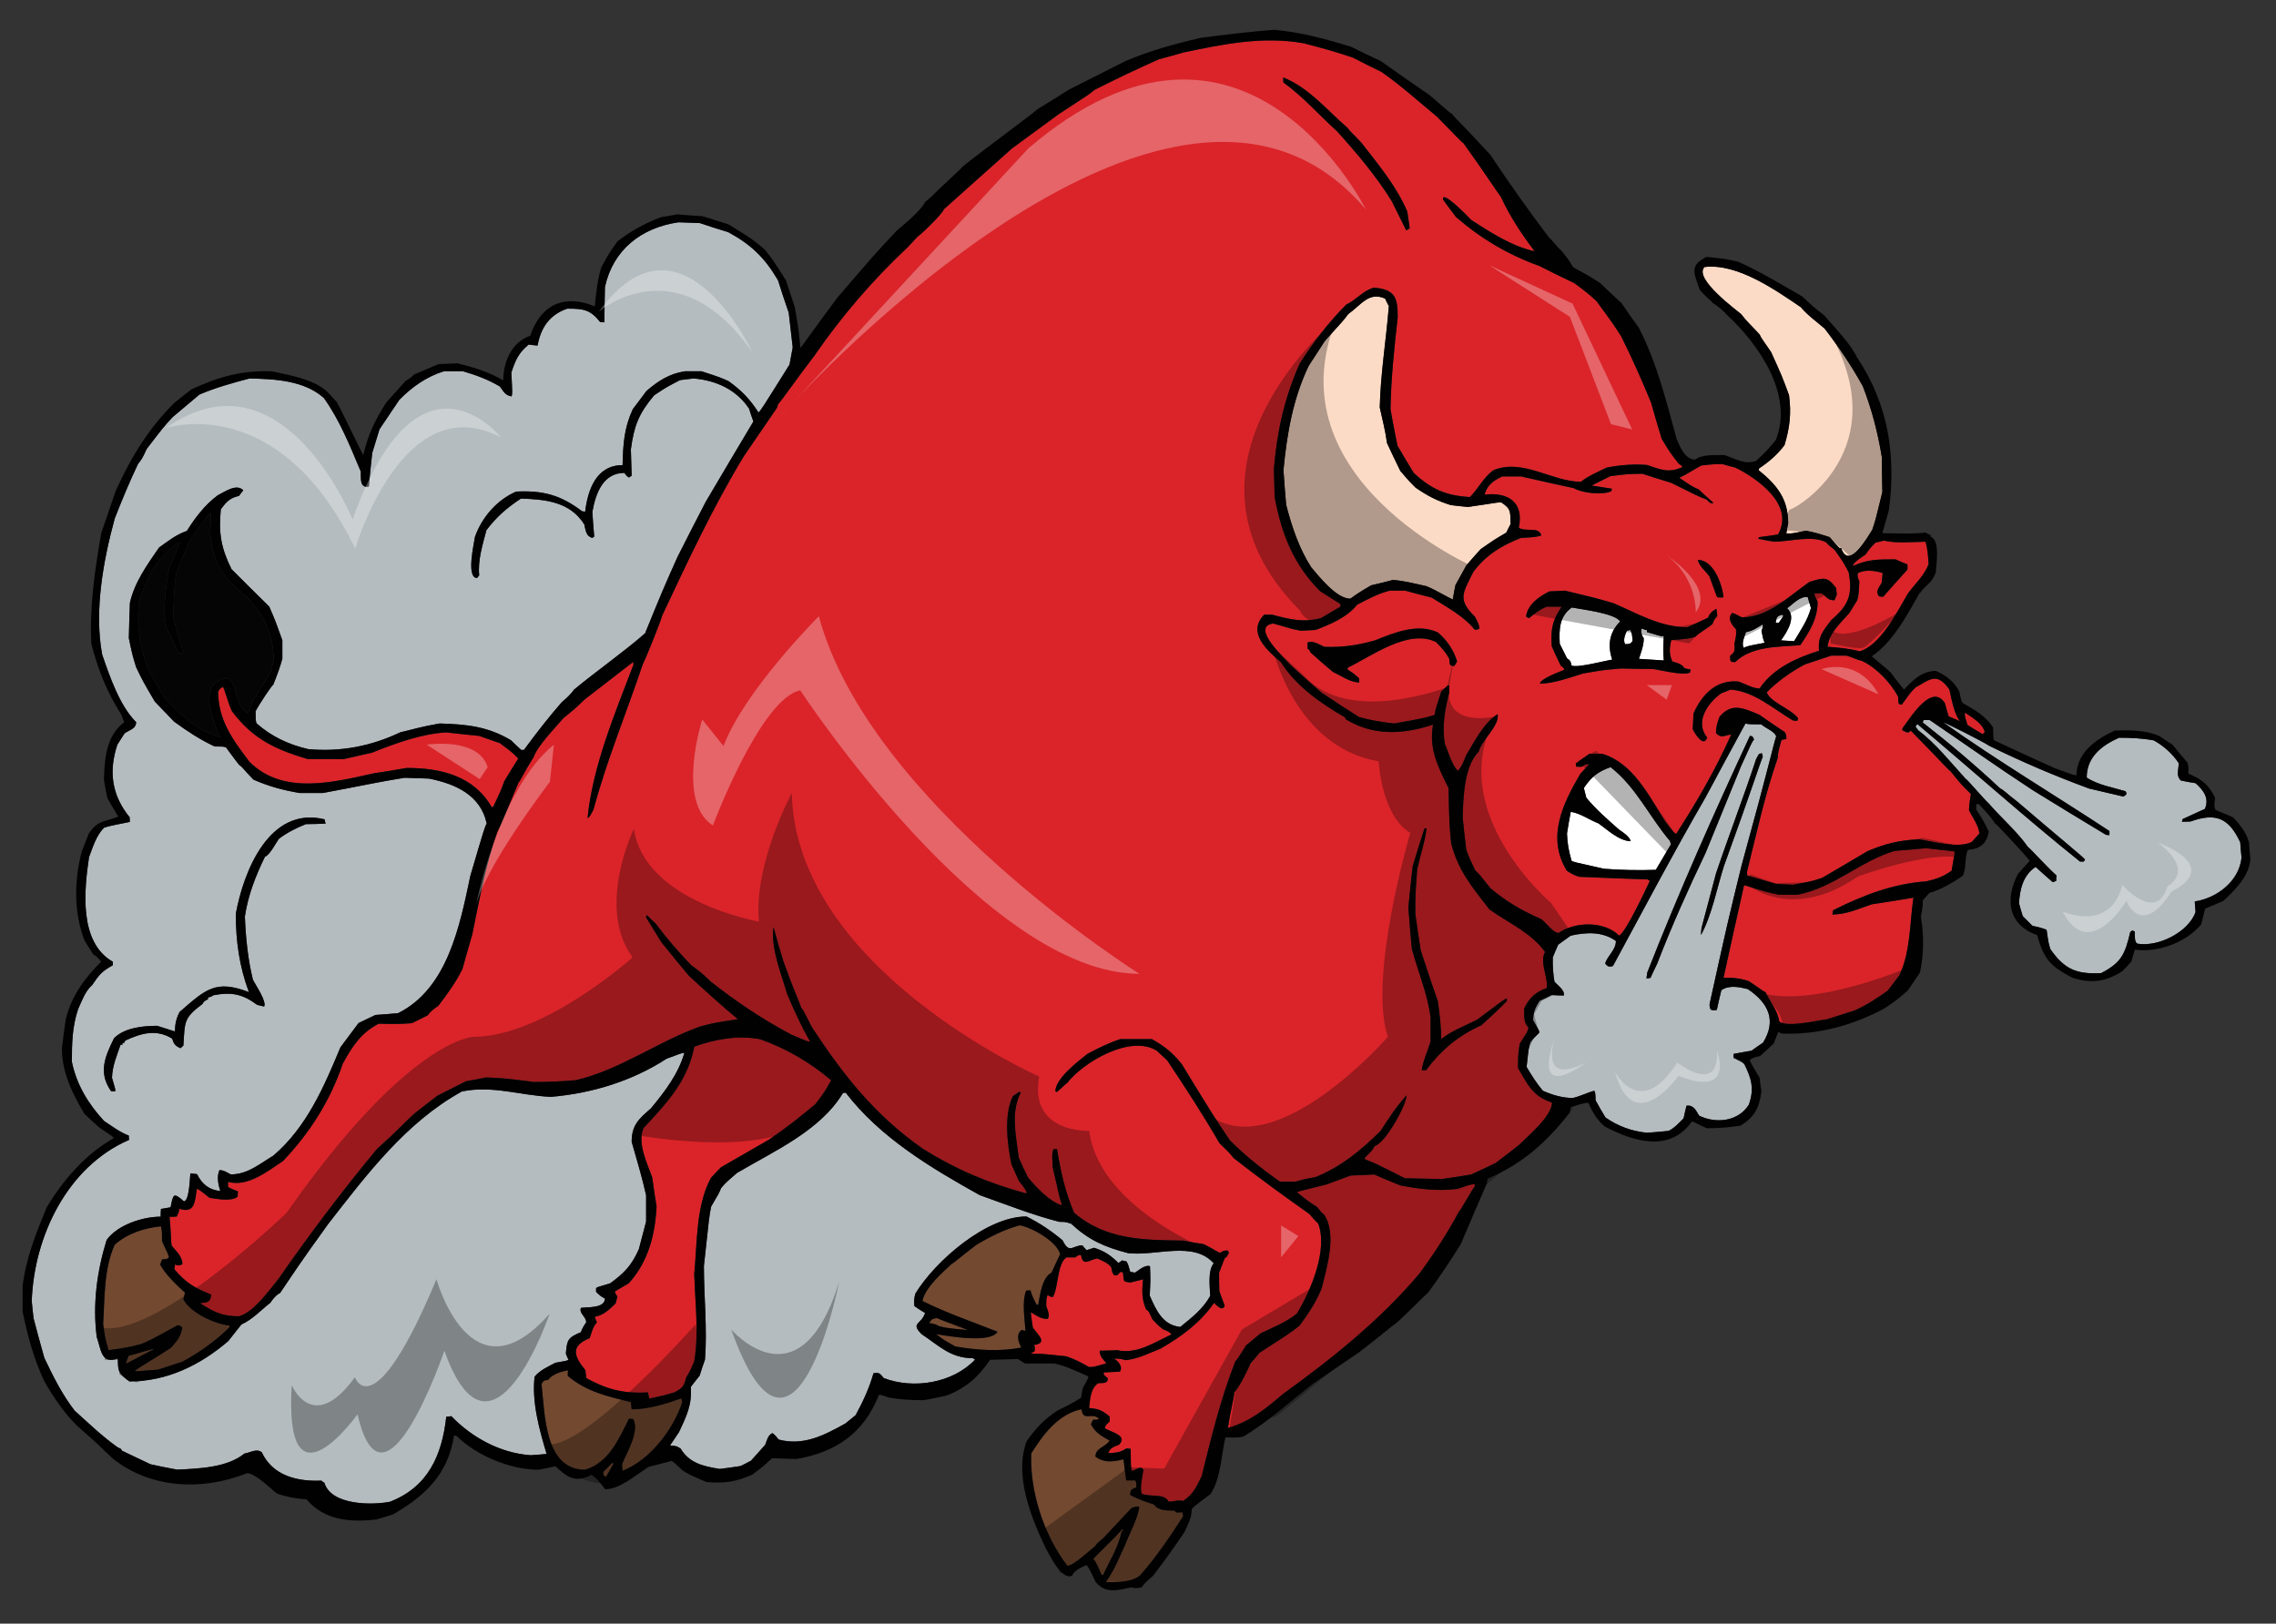 <?xml version="1.0" encoding="utf-8"?>
<!-- Generator: Adobe Illustrator 17.0.0, SVG Export Plug-In . SVG Version: 6.00 Build 0)  -->
<!DOCTYPE svg PUBLIC "-//W3C//DTD SVG 1.1//EN" "http://www.w3.org/Graphics/SVG/1.1/DTD/svg11.dtd">
<svg version="1.1" id="Layer_1" xmlns="http://www.w3.org/2000/svg" xmlns:xlink="http://www.w3.org/1999/xlink" x="0px" y="0px"
	 width="200px" height="142.686px" viewBox="0 0 200 142.686" enable-background="new 0 0 200 142.686" xml:space="preserve">
<rect x="0" y="0" width="200" height="142.686" fill="#333333" stroke="none"/>
<path id="color5" fill="#FCDBC6" d="M154.551,41.331c0-0.048,0.001-0.095,0.001-0.143c0.868-0.588,1.618-1.222,2.255-2.068
	c0.47-1.551,0.611-2.797,0.4-4.395c-0.636-1.716-0.636-1.716-1.575-3.783c-0.869-1.248-0.869-1.248-1.011-1.552
	c-0.799-0.869-1.082-1.081-1.622-1.786c-0.308-0.283-4.229-3.126-3.219-4.138c2.89-0.352,6.275,2.046,8.459,3.526
	c0.589,0.705,1.413,1.292,2.095,1.88c1.245,1.622,2.373,3.291,3.36,5.077c0.798,2.068,1.314,4.067,1.669,6.229
	c0,1.035,0.021,2.044,0.046,3.056c-0.61,2.512-0.61,2.512-0.893,3.335c-0.444,0.683-2.067,3.574-2.726,1.599
	c-0.046,0-0.095,0-0.143,0c-0.305-0.305-0.587-0.634-0.868-0.964c-0.729-0.234-1.363-0.446-2.094-0.563
	c-1.268,0.258-1.268,0.258-1.715,0.235c0.047-0.283,0.093-0.587,0.163-0.893C157.135,43.845,156.146,42.623,154.551,41.331z
	 M121.717,26.241c-1.436-0.636-2.094,0.542-3.245,1.363c-0.424,0.564-0.424,0.564-2.046,2.35c-0.492,0.752-0.961,1.481-1.434,2.21
	c-1.386,2.916-1.901,5.945-2.21,9.143c0.071,1.035,0.143,2.046,0.236,3.056c0.494,1.903,1.129,3.831,2.21,5.5
	c0.705,0.823,2.209,2.751,3.431,2.749c0.753-0.54,0.753-0.54,1.833-1.175c0.635-0.141,1.268-0.304,1.904-0.47
	c1.011,0.07,1.951,0.33,2.938,0.542c0.821,0.328,1.834,0.963,2.327,1.174c0.071-0.423,0.141-0.846,0.235-1.269
	c0.305-0.563,0.635-1.152,0.964-1.739c0.399-0.47,0.822-0.94,1.246-1.411c1.174-0.822,1.174-0.822,2.255-1.457
	c0.118-0.234,0.235-0.494,0.378-0.751c-0.026-1.105,0.047-1.339-0.822-1.906c-0.494,0.001-0.589,0.072-2.916,0.4
	c-0.517-0.048-1.034-0.094-1.526-0.165c-1.199-0.376-2.022-0.799-3.08-1.529c-0.847-0.821-1.035-1.153-1.339-1.456
	c-0.399-0.822-0.801-1.645-1.177-2.468c-0.14-1.059-0.399-2.067-0.637-3.127c0.071-2.984,0.564-5.946,0.8-8.908
	C121.928,26.687,121.81,26.477,121.717,26.241z"/>
<path id="color4" fill="#B5BCC0" d="M196.856,74.024c0.022,0.446,0.07,0.893,0.116,1.34c-0.211,2.092-2.184,3.571-4.112,3.855
	c0.023,0.328,0.046,0.634,0.07,0.94c-0.635,1.762-3.267,3.079-5.102,2.773c-0.306-0.142-0.212-0.755-0.233-1.059
	c-0.07-0.023-0.143-0.071-0.189-0.119c-0.068,0.048-0.142,0.096-0.21,0.144c-0.471,1.95-0.752,2.679-2.561,3.62
	c-2.185,0.116-3.243-0.354-4.466-2.117c-0.164-0.562-0.164-0.562-0.328-1.692c-0.4-0.163-0.799-0.258-1.246-0.353
	c-0.283-0.281-0.564-0.564-0.846-0.845c-0.117-0.377-0.237-0.754-0.33-1.13c0.069-1.224,0.353-2.468,1.458-3.195
	c0.494,0.446,0.986,0.892,1.504,1.339c0.096-0.022,0.188-0.07,0.307-0.117c0-0.142,0-0.306,0.023-0.469
	c-0.87-0.776-2.258-2.328-2.516-2.516c-0.917-1.316-2.374-2.586-3.431-3.809c-0.637-0.611-1.858-2.091-2.047-2.184
	c-1.221-1.341-2.653-3.127-4.136-4.233c-0.094-0.117-0.188-0.234-0.259-0.351c0.049-0.069,0.095-0.142,0.165-0.213
	c4.772,4.019,9.424,8.18,14.29,12.082c0.095,0,0.214,0,0.328,0c0.025-0.048,0.071-0.093,0.118-0.167
	c-0.095-0.187-2.092-1.786-5.923-5.074c-1.01-0.776-1.268-1.082-1.526-1.176c-2.186-2.045-4.467-3.972-6.816-5.806
	c0.022-0.071,0.047-0.142,0.07-0.213c0.163,0,0.352,0,0.541,0c3.008,2.045,5.994,4.16,9.048,6.158
	c2.138,1.315,4.278,2.633,6.442,3.926c0.093,0.022,0.186,0.022,0.305,0.022c0-0.117,0-0.234,0-0.353
	c-4.818-3.172-9.849-6.181-14.597-9.541c0.023-0.071,3.597,1.738,4.02,2.044c2.868,1.41,5.782,2.658,8.79,3.762
	c0.986,0.233,1.999,0.47,3.009,0.705c0.257-0.141,0.352-0.235,0.186-0.471c-1.102-0.328-2.468-0.564-3.406-1.198
	c0-1.808,1.315-2.821,2.843-3.5c1.032-0.001,2.045,0.046,3.055,0.234c0.846,0.47,1.669,1.199,2.184,1.996
	c0.001,0.635-0.258,1.082,0.188,1.528c0.423,0.095,0.847,0.165,1.294,0.236c0.705,0.634,1.223,1.314,0.822,2.256
	c-0.657,0.306-1.316,0.611-1.95,0.894c-0.023,0.093-0.048,0.163-0.071,0.233c0.26,0,0.518,0,0.774-0.021
	C194.738,71.391,195.868,71.908,196.856,74.024z M154.927,91.628c-0.352,0.233-0.684,0.469-1.011,0.704
	c-0.541,0.094-1.058,0.188-1.575,0.281c-0.001,0.117,0,0.235,0,0.352c0.728,0.354,0.728,0.354,0.939,0.541
	c0.637,1.292,0.894,2.162,0.4,3.572c-0.916,1.479-2.892,1.691-4.372,0.964c-0.281-0.471-0.492-0.963-1.105-0.869
	c-0.094,0.376-0.187,0.753-0.259,1.104c-0.422,0.423-0.797,0.848-1.314,1.104c-0.636,0.071-1.268,0.118-1.904,0.166
	c-1.364-0.143-2.515-0.565-3.643-1.341c-0.305-0.492-0.587-0.987-0.869-1.506c-0.022-0.656-0.022-0.656-0.116-0.844
	c-0.635,0.163-1.176,0.469-1.882,0.633c-0.916,0-1.784-0.258-2.634-0.633c-0.561-0.659-0.985-1.342-1.431-2.095
	c0.188-1.715,0.188-1.715,0.327-2.161c0.918-1.224,1.08-0.424,0.236-1.951c0.046-0.775,0.163-1.033,0.564-1.692
	c0.352-0.164,0.704-0.328,1.059-0.517c0.351,0.021,0.704,0.046,1.081,0.046c0.116-0.469-0.543-0.893-0.822-1.221
	c-0.12-0.729-0.164-1.389-0.142-2.14c0.141-0.353,0.305-0.729,0.47-1.104c0.352-0.259,0.728-0.517,1.104-0.798
	c1.388-0.306,2.774-0.375,3.971,0.469c0,0.8-0.749,1.294-0.94,1.974c0.168,0.26,0.378,0.353,0.686,0.212
	c2.678-4.937,5.31-9.941,8.13-14.807c1.152-2.161,2.328-4.325,3.504-6.486c0.352,0.068,0.352,0.068,1.387,0.068
	c0.398,0.353,1.176,0.611,1.315,1.058c-0.283,0.871-0.586,2.445-3.031,11.308c-1.245,5.076-1.245,5.076-2.821,12.22
	c0,0.539,0.118,0.587,0.635,0.518c0.117-0.563,0.26-1.15,0.399-1.738c0.682-0.472,1.576-0.282,2.326-0.096
	C155.42,88.15,156.125,89.701,154.927,91.628z M149.872,74.963c1.034-2.516,2.068-5.052,3.104-7.592
	c1.033-2.278,1.033-2.278,1.152-2.349c-0.049-0.212-0.095-0.329-0.354-0.354c-3.174,6.817-6.276,13.797-9.023,20.8
	c-0.023,0.189-0.05,0.354-0.071,0.518c0.118,0,0.234-0.023,0.354-0.047c0.186-0.398,0.375-0.822,0.587-1.245
	C146.888,81.403,148.345,78.159,149.872,74.963z M149.473,82.177c0.987-1.833,1.387-4.112,2.022-6.085
	c2.513-6.911,3.125-8.932,3.406-9.59c-0.023-0.095-0.048-0.188-0.069-0.305c-0.094,0.023-0.188,0.046-0.258,0.046
	c-0.096,0.165-0.189,0.329-0.259,0.471c-1.104,3.36-2.398,6.699-3.527,10.058c-0.423,1.6-0.846,3.197-1.268,4.773
	C149.495,81.754,149.474,81.966,149.473,82.177z M80.984,117.247c-1.01-1.011-0.023-0.823,0.306-1.858
	c-0.33-0.187-0.635-0.399-0.94-0.61c-0.047-0.47-0.024-0.683,0.092-1.103c1.716-2.82,6.205-6.769,9.754-6.769
	c1.151,0.563,2.186,1.268,3.174,2.092c0.611,1.246,0.869,0.446,1.739,0.446c0.118,0.141,0.235,0.28,0.375,0.424
	c0.212-0.071,0.423-0.144,0.659-0.213c0.94,0.307,1.481,0.684,2.138,1.34c0.095-0.069,0.211-0.14,0.331-0.233
	c0.116,0.047,0.233,0.069,0.376,0.095c0.164,0.306,0.164,0.306,0.33,0.916c0.14,0.021,0.28,0.047,0.422,0.07
	c0.329-0.211,0.893-0.728,1.314-0.564c0.048,1.152,0.048,1.152-0.022,2.586c0.563,1.269,1.13,2.587,2.68,2.75
	c0.985-0.8,1.997-1.574,2.632-2.726c-0.022-0.775-0.234-2.21,0.308-2.868c-1.787-1.998-5.055-0.611-7.521-0.893
	c-2.091-0.54-3.455-1.15-5.007-2.585c-0.518-0.165-0.518-0.165-1.035-0.165c-2.396-0.61-4.676-1.526-7.002-2.35
	c-4.302-2.397-8.742-5.053-11.774-9.002c-0.095,0.023-0.165,0.023-0.236,0.023c-1.998,3.337-6.133,5.146-9.308,7.028
	c-0.987,0.848-0.987,0.848-1.409,1.341c-0.165,0.423-0.165,0.423-0.87,1.62c-0.165,0.823-0.165,0.823-0.636,5.218
	c0.001,2.749,0.307,5.5,0.096,8.227c-0.166,0.47-0.33,0.94-0.47,1.409c-0.26,0.33-0.519,0.659-0.777,0.988
	c0.118,1.572-0.375,2.562-1.034,3.971c-0.282,0.4-0.54,0.8-0.799,1.176c0.447,0.048,0.589,0.024,0.941,0.282
	c0.776,1.293,2.022,1.553,3.433,1.784c0.609-0.067,1.222-0.164,1.832-0.256c0.306-0.145,0.612-0.307,0.917-0.47
	c0.399-0.448,0.823-0.917,1.244-1.39c0.166-0.421,0.236-0.845,0.637-1.034c0.21,0.143,0.375,0.33,0.539,0.564
	c2.187,0.589,4.02-0.378,5.877-1.411c0.28-0.233,0.586-0.469,0.892-0.725c0.658-1.2,1.199-2.376,1.576-3.691
	c0.493-0.071,0.563-0.002,0.892,0.423c2.633,1.012,6.087,0.445,8.039-1.622c-0.07-0.022-0.141-0.071-0.189-0.118
	C83.523,119.361,82.511,118.257,80.984,117.247z M46.976,120.983c0.493-0.587,1.173-0.871,1.831-1.223
	c0.965-0.164,0.965-0.164,1.152-0.258c-0.094-0.165-0.164-0.353-0.234-0.541c0.094-1.223,0.186-1.409,1.315-1.883
	c0.118-0.326,0.26-0.562,0.471-0.867c0-0.517-0.634-0.753-0.471-1.269c0.495-0.097,2.116,0.068,2.116-0.823
	c-0.305-0.141-0.517-0.328-0.777-0.588c0-0.095,0.001-0.212,0.001-0.33c0.119-0.093,0.119-0.093,1.245-0.423
	c1.246-0.916,1.882-1.574,2.516-3.007c0.212-0.8,0.422-1.599,0.635-2.423c0-0.751,0-1.527,0-2.303
	c-0.352-1.577-0.822-3.148-1.269-4.701c0.001-1.458,0.61-1.999,1.693-2.938c1.222-1.481,2.42-3.033,2.939-4.889
	c-0.376,0.048-0.588,0.187-1.552,0.518c-3.031,1.974-6.582,3.054-10.176,3.359c-2.678-0.117-5.171-1.034-7.828-0.47
	c-4.912,2.704-8.389,7.333-11.775,11.682c-1.152,1.645-1.574,2.113-4.207,6.039c-0.283,0.096-0.705,0.611-0.846,0.846
	c-0.846,0.659-1.552,1.459-2.539,1.906c-0.4,0.492-0.777,0.985-1.152,1.456c-2.492,2.139-5.407,3.549-8.696,3.549
	c-0.965-0.706-1.011-0.87-1.011-2.022c-1.482,0.541-1.458-0.752-1.857-1.879c-0.375-2.868,0.024-5.805,0.869-8.53
	c0.942-1.317,3.151-2.047,4.75-2.047c0-0.211-0.001-0.446,0.024-0.682c0.28-0.048,0.564-0.093,0.845-0.141
	c0.234-1.104,0.212-1.39,1.176-0.52c0.47-0.068,0.515-2.018,0.562-2.467c0.189,0.023,0.377,0.047,0.588,0.07
	c0.424,0.87,1.081,1.41,2.045,1.479c-0.187-0.563-0.33-1.293-0.071-1.832c0.377,0,0.659,0.213,0.988,0.377
	c1.479,0,2.489-0.893,3.736-1.646c2.915-2.468,4.466-6.064,5.9-9.519c0.517-0.706,1.057-1.41,1.597-2.139
	c0.495-0.235,0.986-0.472,1.48-0.706c0.658-0.047,1.316-0.094,1.999-0.162c4.372-2.187,5.428-7.758,6.347-12.083
	c1.245-4.229,1.245-4.229,1.433-4.583c-0.539-2.49-2.725-3.479-5.077-3.947c-0.728-0.024-1.434-0.049-2.138-0.071
	c-2.492,0.399-3.76,0.705-7.193,1.341c-0.681,0-1.363-0.001-2.021,0c-1.504-0.26-2.656-0.564-4.065-1.175
	c-0.375-0.376-0.729-0.776-1.083-1.177c-0.163-0.069-0.163-0.069-1.338-1.668c-0.282-0.071-0.282-0.071-0.988-0.071
	c-1.317-0.611-2.397-1.339-3.572-2.186c-0.563-0.586-1.127-1.176-1.691-1.763c-1.035-1.764-1.035-1.764-1.646-3.03
	c-0.329-1.083-0.329-1.083-0.635-2.538c0.025-1.036,0.048-2.069,0.094-3.104c0.399-1.809,1.528-3.362,2.562-4.865
	c0.8-0.564,1.481-1.128,2.445-1.458c0.728-1.175,1.597-2.303,2.704-3.126c0.658-0.329,1.644-1.058,2.254-0.446
	c-0.14,0.164-0.257,0.329-0.375,0.493c-0.822,0.188-1.128,0.54-1.599,1.174c-0.21,2.092,0.024,3.433,0.94,5.266
	c1.104,1.104,2.208,2.209,3.313,3.29c0.518,1.2,0.518,1.2,1.152,2.961c0,0.54,0,1.082,0,1.621c-0.212,0.776-0.493,1.528-0.799,2.28
	c-0.141,0.071-1.247,1.741-1.552,2.327c0,0.729,0,0.729,0.071,1.058c1.315,1.174,2.843,1.88,4.559,2.279
	c2.844,0.259,5.524-0.258,8.086-1.479c1.341-0.308,1.715-0.471,3.455-0.775c2.35,0.067,4.254,0.257,6.276,1.48
	c0.282,0.28,0.587,0.563,0.894,0.846c0.071-0.001,0.142,0,0.236-0.001c1.057-1.433,2.161-2.866,3.336-4.206
	c0.399-0.33,0.776-0.682,1.081-1.105c2.021-1.67,4.254-3.22,6.228-4.935c1.575-3.855,1.575-3.855,2.844-6.7
	c0.822-1.622,1.645-3.245,2.491-4.865c1.388-2.351,2.775-4.7,4.184-7.051c-0.141-0.376-0.257-0.751-0.376-1.127
	c-1.103-1.67-2.891-2.493-4.889-2.657c-0.399,0.048-0.797,0.095-1.174,0.142c-1.222,0.635-1.222,0.635-2.28,1.339
	c-1.365,1.622-1.764,2.679-2.045,4.748c0.022,0.775,0.047,1.551,0.07,2.327c-0.095,0.047-0.165,0.094-0.235,0.142
	c-0.188-0.095-0.188-0.095-0.398-0.4c-1.906,0.001-2.539,1.833-2.821,3.432c0.047,0.73,0.094,1.457,0.164,2.162
	c-0.069,0.047-0.116,0.095-0.164,0.117c-0.563-0.14-0.588-0.657-0.706-1.175c-1.245-1.997-3.407-2.208-5.57-2.279
	c-1.245,0.824-2.116,1.575-3.032,2.773c-0.33,1.246-0.775,2.678-0.635,3.972c-0.071,0.095-0.142,0.165-0.187,0.235
	c-0.988,0-0.259-3.077-0.187-3.619c0.611-1.717,1.926-3.244,3.62-3.974c2.325-0.116,3.877,0.283,5.781,1.717
	c0.094,0.022,0.187,0.047,0.281,0.047c0.234-1.906,0.964-4.089,3.29-4.089c0.047-1.834,0.118-3.22,0.893-4.913
	c0.399-0.518,0.801-1.059,1.2-1.598c1.033-0.894,2.021-1.528,3.384-1.739c0.47,0,0.964,0,1.456,0c1.648,0.54,1.648,0.54,2.375,0.868
	c1.152,0.824,1.857,1.552,2.633,2.752c0.213-0.188,0.213-0.188,2.728-4.207c0.093-0.494,0.188-0.989,0.281-1.504
	c-0.118-1.011-0.234-2.021-0.351-3.056c-0.331-0.939-0.636-1.88-0.941-2.843c-1.151-1.975-2.374-3.15-4.373-4.231
	c-0.845-0.258-1.668-0.517-2.49-0.799c-0.636-0.024-1.269-0.046-1.881-0.071c-3.266,0.471-5.757,2.42-6.463,5.687
	c-0.023,1.035-0.047,2.068-0.047,3.102c-0.141,0-0.258,0-0.376-0.022c-0.869-1.104-1.481-1.176-2.89-1.176
	c-1.576,0.541-2.328,1.693-2.609,3.244c-0.258-0.024-0.518-0.045-0.777-0.093c-0.892,0.729-1.173,1.387-1.526,2.467
	c0.094,1.833,0.094,1.833,0.022,2.092c-0.563-0.093-0.681-0.399-1.032-0.869c-1.083-0.634-2.046-0.987-3.244-1.34
	c-0.563,0-1.127,0-1.669,0c-1.528,0.469-2.82,1.387-3.924,2.515c-0.588,0.869-1.176,1.739-1.74,2.586
	c-0.211,0.705-0.423,1.387-0.635,2.067c-0.118,0.988-0.211,1.975-0.304,2.962c-0.824,0.165-0.684-0.728-0.706-1.316
	c-0.94-2.231-1.834-4.489-3.244-6.464c-1.739-1.551-4.327-1.667-6.534-1.715c-1.504,0.398-2.962,0.799-4.396,1.411
	c-0.798,0.682-1.598,1.339-2.373,1.997c-0.776,0.845-0.776,0.845-2.257,2.774c-0.398,0.845-0.398,0.845-0.775,1.339
	c-0.752,1.574-1.409,3.173-2.045,4.794c-1.01,3.712-1.809,8.108-1.103,11.939c0.658,1.904,1.527,4.491,2.985,5.946
	c0,0.588-0.541,0.66-1.011,0.987c-0.21,0.329-0.423,0.658-0.634,0.987c-0.8,2.397-0.471,4.489,1.081,6.394
	c0,0.142,0,0.282,0.022,0.399c-0.727,0.164-1.575,0.281-2.281,0.517c-0.681,0.683-0.985,1.716-1.315,2.587
	c-0.422,2.866-0.916,7.473,2.093,9.188c-0.001,0.117,0,0.212-0.001,0.306c-0.966,0.542-1.199,0.825-1.813,1.741
	c-0.61,0.519-0.916,1.411-1.245,2.138c-0.516,1.553-0.541,3.009-0.541,4.608c0.423,2.044,1.458,3.712,2.822,5.193
	c0.704,0.47,1.385,0.987,2.183,1.293c0,0.143,0,0.258,0.025,0.375c-5.431,2.352-8.344,8.461-8.557,14.15
	c0.047,0.516,0.094,1.033,0.166,1.552c0.306,1.151,0.61,2.302,0.939,3.455c0.775,1.623,1.551,3.195,2.656,4.629
	c1.222,1.105,2.445,2.281,3.808,3.245c0.282,0.117,0.282,0.117,0.352,0.281c0.822,0.398,1.668,0.8,2.514,1.196
	c0.775,0.168,1.55,0.332,2.35,0.473c1.856-0.095,4.372-0.165,5.899-1.411c0.54-0.093,1.058-0.47,1.527-0.117
	c0.965,2.067,3.128,2.586,5.241,2.492c0.071,0.071,0.164,0.142,0.26,0.188c0.612,1.997,4.184,1.977,5.757,1.671
	c3.361-1.294,4.584-4.091,4.958-7.477c0.142,0,0.283-0.021,0.447-0.044c1.809,1.879,4.302,3.242,6.957,3.429
	c0.469-0.022,0.94-0.07,1.41-0.117C47.398,125.659,46.716,123.215,46.976,120.983z M11.017,91.439
	c-0.049,0.07-0.095,0.142-0.119,0.214c-0.047,0-0.095,0-0.142,0c0,0.069,0,0.116,0,0.162c-0.071,0-0.118,0-0.165,0
	c-0.353,1.033-0.705,1.809-0.752,2.892c0.306,1.033,0.306,1.033,0.281,1.198c-0.117,0-0.234,0-0.352,0
	c-1.152-1.623-0.563-3.031,0.257-4.677c0.918-0.916,2.539-1.081,3.786-1.081c0.517,0.165,1.034,0.328,1.552,0.493
	c0.023-0.659,0.117-1.152,0.422-1.716c2.279-1.974,3.15-2.87,6.087-1.738c-0.846-2.258-1.152-4.491-1.152-6.889
	c0.682-3.714,2.938-9.494,7.803-8.296c0.024,0.14,0.048,0.257,0.092,0.376c-0.585,0.022-1.174,0.047-1.737,0.047
	c-0.824,0.329-1.669,0.751-2.374,1.293c-0.26,0.353-0.8,1.432-1.223,1.573c-0.823,1.692-1.481,3.362-1.763,5.243
	c0.072,1.879,0.26,3.735,0.706,5.569c0.234,0.471,1.222,1.882,0.988,2.351C23,88.406,22.788,88.36,22.6,88.311
	c-1.292-0.963-2.255-1.151-3.854-0.848c-0.211,0.145-0.211,0.145-0.471,0.189c0.001,0.071,0,0.116,0.001,0.165
	c-0.212,0.093-0.4,0.188-0.471,0.399c-1.692,1.268-1.551,1.551-1.692,3.666c-0.093,0.095-0.189,0.165-0.258,0.235
	c-0.493-0.235-0.564-0.353-0.73-0.848C13.741,90.428,12.449,90.781,11.017,91.439z"/>
<path id="color3" fill="#DA2429" d="M172.883,63.706c-0.071-0.353-0.282-0.704-0.211-1.08c0.682,0.469,1.48,0.893,1.739,1.691
	c-0.071,0.069-0.12,0.14-0.167,0.212C173.775,64.268,173.328,63.987,172.883,63.706z M123.056,104.177
	c-0.774-0.305-1.553-0.634-2.303-0.964c-0.707,0.048-1.39,0.07-2.07,0.094c-0.706,0.261-1.41,0.52-2.092,0.776
	c-2.562,0.634-2.562,0.634-2.609,0.706c0.964,0.775,0.964,0.775,1.764,1.291c0.424,0.543,0.424,0.543,0.589,0.638
	c1.176,1.716,0.258,4.627-0.188,6.484c-0.447,1.153-1.199,2.283-1.95,3.292c-0.8,0.635-0.8,0.635-3.525,2.396
	c-0.26,0.329-0.519,0.637-0.775,0.939c-0.375,0.776-0.87,1.858-1.411,2.515c-0.164,1.035-0.328,1.505-0.586,3.149
	c1.973-0.563,3.291-1.668,4.84-2.984c4.301-3.102,8.557-6.51,11.986-10.576c1.269-1.716,2.469-3.573,3.479-5.453
	c0.164-0.115,1.105-1.881,1.386-2.211c0-0.07,0-0.14,0-0.231c-0.563,0.116-0.563,0.116-1.504,0.444
	C126.3,104.695,124.817,104.507,123.056,104.177z M95.696,120.137c-0.657-0.377-1.291-0.706-1.997-0.941
	c-2.256-0.234-2.256-0.234-3.126-0.234c0.118-0.071,0.233-0.141,0.352-0.232c0-0.143,0-0.284-0.001-0.426
	c-0.046-0.022-0.093-0.046-0.118-0.093c1.292-0.165,0.47-0.823-0.045-1.53c-0.071-0.443-0.143-0.892-0.188-1.361
	c0.54,0.307,0.845,0.588,1.479,0.588c0.235-0.233,0-0.821-0.116-1.104c0-0.656,0-0.656,0.118-1.01
	c0.211,0.163,0.211,0.163,0.47,0.188c0.493-0.87,0.374-2.986,1.198-3.479c0.259,0.001,0.517,0,0.775,0.001
	c0.164-0.164,0.282-0.211,0.494-0.213c0.164,1.082,0.751,0.4,1.434,0.305c0.446,0.213,0.917,0.377,1.222,0.777
	c0.094,0.471,0.094,0.471,0.258,0.705c0.071,0,0.165,0,0.259,0c0.095-0.095,0.188-0.188,0.305-0.306
	c0.07,0.021,0.143,0.047,0.211,0.07c0.095,0.869-0.023,0.775,0.659,0.869c0.353-0.093,0.729-0.188,1.104-0.28
	c-0.095,0.985-0.142,1.666,0.26,2.633c0.282,0.14,0.421,0.61,0.563,0.892c0.377,0.352,0.447,0.517,0.94,0.869
	c0.471,0.189,0.471,0.189,0.752,0.446c-1.551,0.707-3.031,1.763-4.794,1.389c-0.518,0.021-1.034,0.046-1.528,0.045
	c0,0.519,0.281,0.729,0.587,1.104C96.097,120.136,96.097,120.136,95.696,120.137z M169.192,47.606
	c0.211,0.635,0.234,1.316,0.281,1.974c-0.377,0.987-1.174,1.717-1.809,2.562c-0.87,1.458-2.375,4.56-4.254,5.101
	c-0.963-0.259-1.808-0.329-2.821-0.399c0.143-1.224,1.153-2.092,1.93-2.984c0.21-0.352,0.446-0.729,0.681-1.106
	c0.117-0.422,0.117-0.422,0.188-1.643c-0.165-0.424-0.165-0.424-0.142-0.729c0.589-0.353,1.552-0.235,2.187-0.024
	c-0.025,0.283-0.047,0.564-0.07,0.824c-0.212,0.445-0.587,0.729-0.261,1.222c0.12,0.022,0.237,0.048,0.378,0.046
	c0.705-0.799,1.41-1.597,2.137-2.397c0-0.142,0.002-0.281,0-0.446c-0.352-0.142-0.702-0.281-1.055-0.446
	c-1.482,0-2.424-0.023-3.739,0.587c0-0.33,0.848-0.821,1.105-1.01c0.422-0.589,0.422-0.589,0.893-1.059
	c0.234-0.046,0.469-0.094,0.727-0.165C166.7,47.771,168.016,47.63,169.192,47.606z M173.023,71.204
	c0.33,0.682,0.824,1.292,0.917,2.044c-0.235,0.26-0.471,0.516-0.681,0.753c-1.2,0.586-3.386-0.049-4.655-0.237
	c-1.667,0.072-2.938,0.378-4.489,1.036c-1.339,0.8-2.679,1.574-3.995,2.349c-0.919,0.307-0.919,0.307-2.562,0.61
	c-0.495-0.022-0.965-0.045-1.434-0.068c-0.87-0.235-1.739-0.494-2.587-0.75c-0.021-0.098-0.021-0.216-0.021-0.333
	c0.821-3.336,1.574-6.769,2.702-10.011c0-0.541,0.188-1.059,0.329-1.574c0.139-0.025,0.282-0.048,0.423-0.073
	c0-0.256,0-0.397-0.141-0.61c-0.754-0.494-1.504-1.01-2.233-1.526c-1.385-0.564-2.421-1.106-3.502,0.188
	c-0.188,0.539-0.307,0.868-0.307,1.433c0.495,0.495,0.729,0.187,1.34,0.117c-1.362,3.057-3.032,5.946-4.842,8.744
	c-0.234-0.143-0.234-0.143-0.986-1.129c-1.41-2.256-2.818-5.122-5.523-5.923c-0.376,0-0.751,0-1.104,0.001
	c-0.398,0.28-0.801,0.564-1.199,0.846c0,0.096,0,0.188,0.023,0.282c0.375,0,0.47,0.118,0.774-0.187c0.119,0,0.259-0.024,0.4-0.049
	c-0.281,0.305-0.541,0.588-0.801,0.869c-1.525,2.609-3.007,5.595-1.175,8.533c0.589,0.352,0.589,0.352,1.059,0.517
	c1.998,0.095,4.018,0.164,6.04,0.235c0.048,0.049,0.117,0.095,0.187,0.117c-0.095,0.186-2.068,4.514-2.703,4.819
	c-1.293-1.292-3.879-1.247-5.311-0.235c-0.494,0-1.105-0.917-1.551-1.223c-1.669-0.729-3.057-1.527-4.444-2.704
	c-0.987-1.246-0.987-1.246-1.34-1.573c-0.634-1.341-0.634-1.341-0.798-1.882c-0.118-0.939-0.212-1.88-0.308-2.819
	c0.072-1.717,0.118-4.443,1.413-5.736c0.306-1.081,1.831-2.256,1.668-3.29c-1.225,0.754-2.046,2.421-2.773,3.62
	c-0.189,0.47-0.377,1.011-0.729,1.363c-0.563-0.564-0.822-1.669-1.153-2.399c-0.233-1.596,0-2.937,0.4-4.488
	c-0.001-0.188-0.002-0.4-0.001-0.611c-0.046,0-0.094,0-0.115-0.022c-0.211,0.187-0.399,0.375-0.588,0.563
	c-0.472,1.436-0.472,1.436-0.589,2.045c-0.938,0.282-0.938,0.282-3.547,0.752c-1.06-0.119-2.07-0.283-3.081-0.565
	c-2.727-1.714-2.938-1.95-3.243-2.092c-0.94-0.821-1.878-1.645-2.796-2.489c-0.447-0.541-3.574-3.363-1.505-3.644
	c1.223,0.328,1.479,0.469,2.423,0.634c0.42-0.022,0.845-0.047,1.291-0.07c1.223-0.445,2.843-1.15,3.642-2.209
	c0.964-0.493,1.833-0.988,2.891-1.244c0.446,0,0.895,0,1.339,0c0.774,0.212,1.552,0.422,2.328,0.611
	c1.316,0.821,2.843,1.645,3.784,2.818c0.233,0,0.233,0,0.422-0.094c-0.067-0.399-0.067-0.399-0.398-1.033
	c-1.527-1.528-1.104-2.022-0.142-3.949c1.104-1.479,2.492-2.327,4.184-2.985c1.245-0.071,1.245-0.071,1.787-0.211
	c-0.188-0.822-1.363-0.283-1.977-0.682c0.473-2.233-0.915-3.148-3.007-2.914c0.235-0.87,0.776-1.222,1.552-1.597
	c0.541-0.001,1.104,0,1.67,0c1.526,0.352,3.079,0.705,4.628,1.033c0.684,0.423,2.54,0.635,3.293,0.259
	c0-0.071,0.022-0.14,0.048-0.211c-0.614-0.095-1.199-0.189-1.788-0.282c0.541-0.259,1.08-0.541,1.645-0.823
	c1.479-0.188,1.479-0.188,2.82-0.212c0.847,0.283,1.69,0.541,2.539,0.8c2.303,1.152,2.303,1.152,3.125,1.481
	c0.165,0.187,0.306,0.375,0.588,0.282c-0.444-0.375-0.87-0.775-1.293-1.174c-0.61-0.281-0.61-0.281-1.717-1.034
	c0.755-0.353,1.27-0.729,1.928-1.081c1.082-0.118,1.082-0.118,1.882-0.118c0.376,0.118,0.751,0.211,1.127,0.306
	c1.975,0.988,5.219,3.291,3.739,5.876c-0.564,0.094-1.13,0.165-1.669,0.234c-0.023,0.046-0.048,0.093-0.07,0.141
	c0.447,0.095,0.916,0.188,1.386,0.258c1.41,0,3.383-0.612,4.606,0.071c0.188,0.235,0.188,0.235,0.707,0.635
	c0.773,1.082,0.773,1.082,1.245,1.975c0.375,1.95,0,2.914-1.529,4.207c-0.752,1.011-1.174,1.434-1.08,2.702
	c-1.974,0.613-4.045,1.551-5.218,3.314c-0.587,0-1.341-0.447-1.855-0.612c-1.953-0.187-3.199,1.129-3.948,2.798
	c-0.024,0.47-0.049,0.939-0.071,1.386c0.188,0.377,0.963,1.67,1.267,0.73c-1.127-1.365,0.071-3.081,1.271-3.901
	c0.257-0.094,0.518-0.188,0.775-0.306c2.068,0.141,3.734,1.667,5.475,2.702c0.119,0.024,0.261,0.047,0.399,0.047
	c0.024-0.071,0.046-0.141,0.071-0.233c-0.61-0.825-2.469-1.41-2.752-2.282c0.989-0.986,2.068-1.762,3.338-2.443
	c0.777-0.261,1.553-0.518,2.327-0.775c0.447,0,0.893-0.001,1.341,0c0.588,0.164,0.8,0.328,1.387,0.469
	c1.293,0.637,2.444,1.857,3.148,3.126c0,0.212,0.022,0.422,0.048,0.611c0.119,0.096,0.119,0.096,0.282,0.094
	c0.776-1.081,0.776-1.081,1.198-1.503c1.269-0.705,1.882-1.388,2.984,0.188c0.189,0.846,0.4,2.092,0.918,2.773
	c-0.329-0.142-0.659-0.282-0.987-0.424c-0.115-0.376-0.235-0.751-0.329-1.15c-1.176-1.88-3.127,1.433-3.736,2.209
	c0,0.069,0,0.118,0,0.164c0.352,0.188,0.352,0.188,0.563,0.188c0.047-0.045,0.096-0.095,0.165-0.165
	c2.938,2.986,3.29,3.455,3.479,3.55c1.011,1.245,1.011,1.245,1.811,2.021C173.143,70.262,173.048,70.429,173.023,71.204z
	 M128.039,58.134c-0.284-0.988-0.917-1.903-1.694-2.56c-1.809-0.824-3.805,0.022-5.521,0.704c-1.528,0.424-2.89,0.636-4.466,0.564
	c-0.4-0.188-1.013-0.588-1.458-0.375c0,0.188,0,0.375,0,0.541c0.188,0.117,0.188,0.117,0.234,0.305
	c0.659,0.588,1.316,1.175,1.999,1.739c0.727,0.331,1.504,0.918,2.303,0.918c0.002-0.118,0-0.234,0-0.353
	c-0.471-0.422-0.471-0.422-1.011-0.775c0.001-0.047,0-0.095,0-0.165c2.068-0.987,5.334-3.455,7.758-2.257
	c0.469,0.471,0.868,0.894,1.172,1.481c0.051,0.399-0.045,0.683,0.448,0.61C127.874,58.394,127.945,58.276,128.039,58.134z
	 M152.574,55.315c0,0.471,0,0.471-0.164,1.269c0.05,0.588,0.05,0.705-0.376,1.059c0,0.352,0,0.352,0.094,0.517
	c0.117,0.024,0.237,0.024,0.354,0.024c1.41-1.412,3.879-1.341,5.712-1.481c0.846-1.246,1.527-2.327,1.527-3.832
	c-0.258-0.495-0.258-0.495-0.282-0.729c0.189,0,0.399,0,0.61,0c0.494,0.282,0.494,0.611,1.152,0.611
	c0.07-0.164,0.142-0.329,0.211-0.493c-0.023-0.189-0.047-0.376-0.069-0.588c-0.8-1.058-1.081-0.894-2.328-0.54
	c-1.762,1.221-3.644,3.125-5.923,3.125c-0.232-0.07-0.492-0.282-0.868-0.398C151.729,54.351,152.224,54.987,152.574,55.315z
	 M149.191,49.205c0.142,0.588,0.703,0.963,1.033,1.481c0.212,0.586,0.424,1.175,0.636,1.739c0.095,0.096,0.095,0.096,0.589,0.072
	C151.352,51.413,150.602,49.205,149.191,49.205z M148.556,58.839c-0.188-0.021-0.376-0.069-0.539-0.117
	c-0.236-0.398-0.636-0.446-1.059-0.589c-0.307-0.632-0.259-1.22-0.095-1.879c1.458-0.117,1.458-0.117,2.093-0.279
	c0.376-0.378,1.081-0.755,1.527-1.131c0.14-0.376,0.14-0.376,0.422-0.704c-0.023-0.215-0.047-0.424-0.069-0.635
	c-0.306,0.141-0.636,0.422-0.727,0.776c-0.613,0.28-1.224,0.563-1.811,0.845c-2.374,0-4.396-1.199-6.509-2.114
	c-1.623-0.472-1.623-0.472-4.277-1.104c-0.472,0.021-0.918,0.046-1.365,0.069c-0.939,0.471-1.902,1.152-2.044,2.21
	c0.068,0.048,0.163,0.095,0.26,0.14c0.469-0.399,0.961-0.774,1.551-1.011c0.424,0.001,0.869,0.001,1.316,0.001
	c-0.823,1.245-0.966,1.927-0.871,3.479c0.259,0.588,0.517,1.151,0.798,1.717c0.261,0.188,0.261,0.188,0.308,0.352
	c-0.399,0.165-2.14,0.799-2.14,1.223c1.317-0.047,2.539-0.517,3.763-0.892c1.716-0.306,1.716-0.306,3.382-0.448
	c0.918,0.022,1.834,0.047,2.775,0.047c0.728,0.094,2.656,0.611,3.265,0.307C148.508,59.029,148.533,58.934,148.556,58.839z
	 M169.24,74.539c-0.918,0.095-1.835,0.166-2.75,0.235c-3.057,0.917-5.311,3.22-8.531,3.855c-0.564,0-1.104,0-1.646,0
	c-1.105-0.235-1.105-0.235-3.054-0.847c-0.611,2.726-1.224,5.453-1.81,8.153c0.726-0.046,1.526,0.048,2.208,0.283
	c0.727,0.447,1.269,0.917,1.481,0.964c0.422,0.893,1.058,1.598,1.223,2.609c0.773,0.518,3.313-0.119,4.182-0.214
	c0.801-0.258,1.599-0.518,2.424-0.774c1.105-0.494,1.949-1.057,2.912-1.74c0.33-0.445,0.685-0.893,1.035-1.361
	c0.986-2.139,0.893-4.537,1.224-6.817c-1.223,0.213-2.445,0.399-3.667,0.588c-1.153,0.399-2.257,0.893-3.457,0.893
	c0.024-0.118,0.048-0.233,0.07-0.376c2.633-1.315,5.242-2.327,8.181-2.538c0.869-0.188,1.526-0.423,2.232-0.939
	c0.07-0.471,0.163-0.964,0.259-1.457c-0.001-0.07,0-0.142-0.001-0.234C170.908,74.729,170.063,74.634,169.24,74.539z
	 M136.382,96.892c0,1.198-2.116,2.938-2.915,3.738c-0.681,0.538-1.362,1.057-2.044,1.575c-0.729,0.353-1.436,0.681-2.14,1.009
	c-0.869,0.143-1.738,0.283-2.585,0.399c-1.082-0.023-2.163-0.046-3.244-0.069c-2.654-1.339-2.654-1.339-3.524-1.669
	c0-0.048,0-0.095,0-0.141c0.306-0.307,0.683-0.612,0.845-1.012c0.918-0.211,2.821-3.595,2.822-4.466
	c-0.87,0.964-1.574,2.022-2.281,3.126c-1.669,1.67-3.502,3.175-5.734,4.066c-0.94,0.165-0.94,0.165-1.74,0.399
	c-0.47,0-0.916,0-1.362,0c-1.551-1.082-3.055-2.28-4.395-3.62c-1.457-2.162-1.457-2.162-4.231-6.697
	c-0.775-0.987-1.525-1.6-2.633-2.211c-0.939,0.001-1.88,0.001-2.797,0c-0.986,0.329-1.95,0.8-2.866,1.293
	c-0.775,0.61-2.82,2.162-2.82,3.291c0.047,0.022,0.094,0.046,0.142,0.049c0.494-0.4,0.682-0.658,0.892-0.777
	c1.365-1.787,5.524-4.301,7.874-2.843c0.307,0.28,0.611,0.563,0.917,0.847c1.553,2.325,3.175,4.817,4.584,7.263
	c0.846,0.821,0.846,0.821,1.268,1.339c2.162,1.692,4.396,3.314,6.627,4.889c0.258,0.305,0.518,0.59,0.799,0.87
	c0.87,2.351-0.704,5.969-1.881,7.897c-0.916,0.751-2.115,1.223-3.196,1.739c-0.423,0.352-0.845,0.704-1.268,1.058
	c-0.706,1.128-0.706,1.128-0.939,1.389c-1.293,3.289-2.116,6.674-2.962,10.104c-0.471,0.964-0.753,1.598-1.645,2.186
	c-0.423-0.142-0.823,0.07-1.27,0.046c-0.376-0.774-1.645-0.353-2.374-0.704c-0.14-0.612,0.071-1.458,0.165-2.068
	c-0.233-0.472-0.659,0.047-1.033,0.071c-0.117-0.659-0.046-1.294-0.094-1.952c-0.143,0-0.258,0-0.375-0.023
	c-0.518,0.377-0.964,0.377-1.575,0.424c0.115-0.493,0.563-0.588,0.939-0.752c0.798-0.799-0.658-1.082-1.245-1.436
	c0-0.258,0.258-0.444,0.42-0.61c0.002-0.141,0-0.279,0-0.423c-0.656-0.54-0.962-0.681-1.808-0.752
	c0.095-0.775,0.12-1.762,0.823-2.185c0.375-0.024,0.824,0.069,0.824-0.425c-0.143-0.141-0.448-0.305-0.354-0.517
	c0.471-0.024,0.94-0.047,1.412-0.07c0.306-0.446-0.166-0.939-0.518-1.152c0.352,0,0.681,0.022,1.01,0.144
	c1.081-0.096,2.117-0.636,3.127-1.035c1.809-1.058,3.456-2.256,4.654-3.997c0.234,0.213,0.752,0.801,0.939,0.236
	c-0.166-0.424-0.328-0.847-0.47-1.269c-0.023-0.541-0.023-1.081-0.023-1.622c0.165-0.424,0.327-0.848,0.493-1.271
	c0.188-0.116,0.188-0.116,0.376-0.492c-0.046-0.047-0.069-0.117-0.093-0.187c-0.353,0-0.425,0.021-0.683,0.21
	c-0.283-0.094-0.706-0.423-1.459-0.773c-0.609-0.096-1.221-0.189-1.808-0.308c-3.503-0.046-6.793-0.069-9.567-2.445
	c-0.798-1.856-1.174-3.619-1.503-5.593c-0.093,0.001-0.188,0-0.259-0.022c-0.259,0.258-0.118,1.223-0.118,1.597
	c0.612,2.727,0.612,2.727,0.825,3.362c-1.035-0.26-2.327-1.622-3.01-2.468c-0.282-0.563-0.541-1.127-0.798-1.715
	c-0.234-1.953-0.729-3.926,0.165-5.712c-0.047-0.023-0.069-0.047-0.095-0.095c-0.212,0.141-0.399,0.283-0.587,0.399
	c-0.798,1.623-0.494,4.254-0.117,5.995c0.21,0.493,0.423,0.964,0.634,1.432c0.117,0.167,0.777,0.916,0.682,1.129
	c-3.361-0.917-6.159-2.093-9.096-3.924c-4.183-2.915-7.003-6.464-9.778-10.718c-0.705-1.412-0.705-1.412-0.915-1.67
	c-0.33-0.917-0.636-1.479-1.575-4.09c-0.306-0.987-0.587-1.997-0.869-3.008c-0.259,1.855,0.704,4.136,1.199,5.875
	c0.61,1.433,1.246,2.845,2.021,4.185c-0.141,0.022-0.141,0.022-1.645-0.612c-2.563-1.362-4.771-2.845-7.051-4.629
	c-0.893-0.847-0.893-0.847-1.764-1.481c-1.128-1.173-2.163-2.371-3.126-3.666c-0.259-0.233-0.518-0.471-0.752-0.729
	c-0.046,0.07-0.071,0.118-0.095,0.165c0.447,0.728,0.894,1.458,1.339,2.185c0.802,1.011,1.623,1.999,2.444,2.983
	c1.412,1.295,2.844,2.608,4.303,3.809c-2.233,0.354-2.233,0.354-3.36,0.659c-3.713,1.34-6.981,3.784-10.858,4.701
	c-1.223,0.116-2.445,0.163-3.692,0.163c-2.584-0.327-2.584-0.327-4.207-0.399c-0.587,0.118-1.175,0.236-1.763,0.33
	c-0.846,0.423-1.693,0.845-2.515,1.268c-0.704,0.541-1.41,1.083-2.091,1.623c-1.271,1.199-1.363,1.387-3.243,3.079
	c-3.032,3.667-5.9,7.451-8.602,11.351c-0.824,0.988-2.164,2.963-3.503,3.339c-1.457,0-2.186-0.354-3.433-1.152
	c0.706-0.068,0.893-0.093,0.988-0.749c-1.434-0.567-2.257-1.06-3.244-2.234c0.023-0.166,0.047-0.329,0.095-0.519
	c0,0.049,0.023,0.095,0.047,0.143c0.281,0.069,0.328,0.047,0.563-0.068c0-0.686-0.517-1.107-0.94-1.624
	c-0.07-0.306-0.069-1.482-0.188-2.54c0.212,0,0.423,0,0.635-0.021c0.118-0.257,0.188-0.378,0.235-0.683
	c1.387,0.446,1.363-0.682,1.527-1.739c0.141,0,0.141,0,1.127,0.776c0.611,0.095,1.998,0.352,2.468-0.118
	c-0.001-0.141-0.001-0.282,0.024-0.446c-0.306-0.116-0.587-0.235-0.871-0.377c0-0.141,0-0.305,0-0.469
	c1.716,0.492,3.456-0.918,4.841-1.835c2.351-2.491,4.114-5.241,5.242-8.555c0.847-1.527,1.576-2.68,3.15-3.503
	c0.987,0.022,1.926,0.047,2.915-0.046c0.448-0.212,0.917-0.446,1.387-0.685c0.354-0.422,0.354-0.422,0.941-0.845
	c0.798-1.033,1.527-2.046,2.116-3.219c0.283-1.013,0.564-2.021,0.869-3.056c0.611-2.984,1.176-6.112,2.187-8.979
	c0.33-0.635,0.33-0.635,1.88-4.373c0.166-0.141,0.564-1.033,1.34-2.256c0.329-0.987,2.068-2.751,2.609-3.408
	c0.94-0.753,0.94-0.753,1.881-1.646c1.409-1.082,2.819-2.188,4.252-3.29c0.001,0.094,0.001,0.165,0.024,0.235
	c-1.622,4.255-3.619,9.002-4.042,13.514c0.187-0.142,0.187-0.142,0.517-0.753c1.151-4.302,2.914-8.554,4.325-12.761
	c0.281-0.541,1.55-3.691,1.715-4.303c2.233-4.748,4.466-9.541,7.192-14.029c0.964-1.412,1.929-2.821,2.914-4.255
	c0.024-0.094,0.048-0.187,0.071-0.283c0.187-0.141,1.597-2.186,3.22-4.3c2.328-3.385,5.171-6.7,8.178-9.497
	c0.282-0.305,0.564-0.61,0.87-0.939c0.211-0.092,2.209-2.021,2.303-2.397c1.975-1.764,3.973-3.548,5.97-5.335
	c1.363-1.011,2.751-2.022,4.136-3.033c2.704-1.762,2.704-1.762,3.15-2.137c1.855-0.94,3.737-1.833,5.641-2.68
	c0.728-0.189,1.457-0.399,2.21-0.611c3.503-0.729,6.933-1.434,10.507-0.798c1.457,0.375,2.914,0.774,4.349,1.268
	c0.821,0.423,1.644,0.848,2.489,1.247c1.693,1.175,3.243,2.585,4.842,3.9c1.833,1.834,2.067,2.163,2.375,2.374
	c2.185,3.056,2.584,3.759,3.29,4.723c0.775,1.693,1.834,3.292,2.961,4.771c-1.974-0.422-3.899-1.669-5.57-2.749
	c-0.046-0.047-2.021-2.138-2.442-1.998c-0.023,0.071-0.049,0.141-0.049,0.189c0.377,0.517,0.752,1.035,1.152,1.551
	c2.21,1.905,4.584,3.313,7.332,4.302c1.01,0.517,2.021,1.009,3.057,1.503c1.08,0.8,1.08,0.8,1.95,1.576
	c1.55,2.116,1.55,2.116,2.184,3.126c0.94,1.88,1.813,3.83,2.608,5.782c0.309,1.081,0.613,2.138,0.94,3.196
	c0.706,1.174,0.706,1.174,1.506,2.208c0.187,0.093,0.187,0.093,0.329,0.281c-1.223,0.541-1.881,0.237-3.127-0.187
	c-1.151-0.094-2.395,0-3.549,0.234c-0.752,0.375-1.621,0.729-2.256,1.246c-2.515,0-5.125-2.091-7.708-1.011
	c-0.893,0.682-1.294,1.599-2.046,2.35c-2.116-0.118-3.408-0.706-4.936-2.116c-0.493-0.799-0.965-1.598-1.433-2.397
	c-0.213-1.057-0.424-2.115-0.612-3.196c0.048-2.702,0.329-5.383,0.635-8.084c0-1.717-0.211-2.444-2.069-2.609
	c-1.011,0.259-1.55,1.081-2.442,1.481c-1.553,1.55-2.938,3.36-4.113,5.217c-1.341,3.055-1.975,5.922-2.257,9.236
	c0.023,0.846,0.049,1.669,0.07,2.492c0.61,3.219,1.645,5.899,3.996,8.249c0.587,0.376,1.176,0.752,1.785,1.129
	c0.001,0.093,0.002,0.164,0.001,0.232c-0.59,0.354-1.152,0.684-1.717,1.011c-1.599,0.399-2.679,0.119-4.277-0.303
	c-0.235,0-0.469,0-0.706,0c-1.527,1.527,0.212,3.125,1.458,4.16c1.316,2.114,3.525,3.642,5.642,4.863
	c0.023,0.072,0.048,0.118,0.069,0.166c2.421,1.48,5.03,1.339,7.663,0.47c-0.378,2.14,0.444,3.714,1.362,5.569
	c0.068,3.104,0.068,3.104,0.233,4.865c0.635,2.446,1.857,3.855,3.361,5.807c1.692,1.2,3.669,2.044,4.89,3.736
	c-0.517,0.918,0.306,2.282,0.142,3.174c-0.987,0.353-1.527,0.87-1.974,1.786c0,0.609-0.072,1.245,0.375,1.693
	c0.001,0.352-0.61,1.08-0.774,1.456c-0.142,0.939-0.142,0.939-0.142,2.093C134.266,95.364,134.713,96.354,136.382,96.892z
	 M112.761,6.805c0,0.164,0,0.305,0.021,0.446c1.74,1.246,3.127,2.867,4.702,4.277c1.74,1.929,3.455,3.948,4.818,6.158
	c0.424,0.872,0.847,1.717,1.269,2.562c0.095-0.046,0.188-0.117,0.307-0.188c-0.07-0.47-0.141-0.964-0.212-1.457
	c-0.964-2.258-2.515-4.091-4.02-6.04c-0.846-0.917-1.011-0.988-1.222-1.316C116.593,9.671,115.04,7.721,112.761,6.805z
	 M132.41,87.749c-0.189,0.047-0.189,0.047-2.634,1.88c-1.034,0.519-2.232,0.964-3.127,1.692c-0.021-1.127-0.139-2.232-0.306-3.337
	c-0.518-1.481-1.011-2.963-1.504-4.467c-0.166-1.059-0.329-2.137-0.471-3.22c-0.001-1.691-0.001-1.691,0.164-3.899
	c0.235-1.106,0.706-2.492,0.824-3.623c-0.071,0.026-0.143,0.048-0.19,0.049c-0.352,1.104-0.704,2.209-1.031,3.315
	c-0.143,1.22-0.262,2.419-0.378,3.618c0.094,1.223,0.188,2.42,0.306,3.621c0.542,2.02,1.388,3.971,1.646,6.039
	c0,0.704,0,1.41,0,2.092c-0.235,0.846-0.659,1.692-0.776,2.539c0.116,0,0.234,0,0.377,0c1.316-1.764,2.866-3.056,4.865-3.948
	c1.88-1.692,2.067-1.998,2.233-2.115C132.41,87.914,132.41,87.844,132.41,87.749z M63.358,102.58
	c1.385-0.799,2.797-1.597,4.207-2.42c1.434-0.964,2.774-2.021,4.088-3.127c0.801-1.058,0.801-1.058,1.388-2.094
	c-1.812-1.55-4.019-2.842-6.276-3.618c-1.927-0.352-3.924,0-5.757,0.658c-0.588,3.055-2.422,4.959-4.467,7.169
	c-0.564,1.339,0.353,3.126,0.775,4.348c0.118,0.846,0.235,1.692,0.378,2.538c-0.118,2.491-0.753,4.889-2.446,6.744
	c-0.399,0.235-0.798,0.47-1.198,0.705c-0.024,0.118-0.024,0.118,0.209,0.471c-0.068,0.215-0.115,0.4-0.163,0.589
	c-0.494,0.494-1.106,1.079-1.833,1.174c0.046,0.165,0.118,0.331,0.188,0.495c-0.399,0.447-0.447,0.892-0.635,1.387
	c-1.667,0.682-1.434,1.528-0.376,2.82c0.023,0.236,0.047,0.47,0.094,0.704c1.857,1.013,3.313,1.363,5.406,1.247
	c0.023,0.188,0.07,0.375,0.118,0.541c1.244-0.259,1.244-0.259,2.255-0.563c0.682-0.4,0.775-0.471,0.987-1.293
	c0.352-0.588,0.352-0.588,0.705-1.41c0.421-2.492,0.07-5.171-0.001-7.686c0.259-2.633,0.141-6.065,1.481-8.462
	C62.769,103.191,63.052,102.885,63.358,102.58z M32.849,67.96c0.964-0.141,1.928-0.307,2.891-0.471
	c3.033,0.001,5.899,0.705,7.475,3.455c0.047-0.024,0.094-0.048,0.142-0.07c0.634-1.341,0.634-1.341,0.964-2.234
	c0.399-0.657,0.798-1.315,1.222-1.975c-0.494-0.517-0.494-0.517-1.623-1.36c-0.61-0.211-1.221-0.424-1.832-0.636
	c-0.964-0.096-1.929-0.188-2.892-0.307c-2.233,0.142-4.443,0.966-6.511,1.786c-0.846,0.188-1.667,0.378-2.489,0.564
	c-1.058,0-2.115,0-3.15-0.001c-2.821-0.846-4.818-1.739-6.676-4.229c-0.329-0.729-0.659-1.997-0.775-2.116
	c-0.26,0.143-0.26,0.143-0.424,0.4c0.001,2.514,1.269,4.229,2.75,6.181C24.859,69.887,29.252,68.759,32.849,67.96z"/>
<path id="color2" fill="#050505" d="M14.844,50.003c-0.257,1.62-0.586,3.454-0.232,5.075c0.352,0.776,0.705,1.554,1.057,2.305
	c0.14,0,0.281,0,0.445,0c-0.164-0.588-0.327-0.869-0.869-3.079c0-1.315,0.047-2.609,0.236-3.903
	c0.634-1.644,0.634-1.644,1.269-3.008c0.541-0.751,1.081-1.527,1.644-2.303c0.048,0.024,0.095,0.025,0.142,0.024
	c-0.023,0.61-0.047,1.223-0.071,1.81c0.306,2.633,1.129,3.831,3.126,5.453c1.622,1.623,2.374,3.292,2.468,5.594
	c-0.094,0.376-0.188,0.752-0.283,1.105c-0.656,1.152-1.62,2.327-1.973,3.595c-1.222-0.61-0.846-2.396-1.764-3.078
	c-2.749,0.26-1.41,3.665-0.682,5.192c-2.044-0.54-3.595-2.044-4.959-3.572c-0.423-0.704-0.846-1.409-1.269-2.138
	c-0.869-2.162-1.105-3.832-0.94-6.181c0.682-2.092,1.598-3.948,3.478-5.217c0.047,0.022,0.096,0.022,0.141,0.022
	C15.481,48.475,15.151,49.249,14.844,50.003z"/>
<path id="color1" fill="#734930" d="M103.899,132.899c0.024,0.117,0.049,0.234,0.072,0.354c-1.152,1.785-2.376,3.596-3.786,5.192
	c-0.729,0.612-2.068,0.636-3.007,0.565c0.705-0.941,1.174-2.139,1.667-3.197c0.4-1.057,1.128-2.327,1.269-3.385
	c-0.211-0.093-0.469,0.024-0.681,0.095c-0.846,0.894-1.669,1.787-2.491,2.655c-0.611,0.518-0.611,0.518-0.706,0.708
	c-0.492,0.352-1.879,1.714-2.445,1.714c-2.043-2.656-3.313-6.509-3.172-9.871c1.011-1.623,2.374-3.479,4.419-3.88
	c0.142,1.131,0.917,0.215,1.528,0.825c-0.119,0.093-0.119,0.093-0.518,0.093c-0.071,0.141-0.141,0.281-0.188,0.4
	c0.424,0.773,0.869,0.987,1.644,1.433c-0.397,0.609-1.245,0.634-1.243,1.409c0.796,0.589,1.597,0.447,2.467,0.236
	c0.069,0.634,0.14,1.244,0.235,1.855c0.259,0,0.517,0,0.797,0c0.095,0.188,0.095,0.188,0.095,0.61
	c-0.47,0.188-0.54,0.213-0.54,0.681c0.681,0.331,1.363,0.612,2.091,0.824c0.399,0.589,1.151,0.517,1.81,0.54
	c0.048,0.069,0.095,0.119,0.142,0.165C103.525,132.922,103.712,132.922,103.899,132.899z M98.729,134.425
	c-0.046,0.001-0.094,0.001-0.118-0.021c-0.797,0.892-1.716,1.717-2.537,2.588c0.352,0.422,0.493,0.914,0.728,1.409
	c0.047,0,0.094,0,0.141,0c0.541-1.177,1.34-2.445,1.598-3.737C98.587,134.592,98.66,134.52,98.729,134.425z M91.232,114.661
	c0.165-0.847,0.328-2.397,1.175-2.82c0.234-0.54,0.492-1.081,0.752-1.622c-0.282-1.129-2.539-2.374-3.549-2.54
	c-1.317,0.353-2.632,1.012-3.808,1.718c-0.988,0.728-1.974,1.597-2.162,1.67c-0.845,0.774-2.35,2.093-2.585,3.266
	c2.138,1.058,4.396,1.833,6.603,2.703c-0.611,1.034-4.252,0.398-5.381,0.212c0.588,0.47,0.588,0.47,1.669,1.08
	c1.881,0.329,3.926,0.47,5.806,0.094c-0.282-0.492-0.494-1.198,0.047-1.551c0.093,0.048,0.188,0.071,0.307,0.095
	c-0.048-1.104-0.331-2.538,0.071-3.548c0.118,0,0.234,0,0.375-0.024c0.14,0.519,0.306,0.822,0.54,1.27
	C91.137,114.661,91.187,114.661,91.232,114.661z M85.026,116.894c-0.163-0.118-2.209-0.823-2.678-1.058
	c-0.448,0.069-0.423,0.047-0.706,0.424c0.563,0.116,0.563,0.116,0.871,0.28C83.146,116.705,83.146,116.705,85.026,116.894z
	 M59.878,122.885c-1.386,0.495-2.89,0.965-4.372,0.965c-0.023-0.212-0.047-0.423-0.071-0.635c-2.044-0.493-3.924-0.916-5.545-2.304
	c-0.001-0.163,0-0.328,0.022-0.492c-0.586,0.117-1.387,0.328-1.737,0.847c-0.354,0.047-0.447,0.047-0.589,0.398
	c0.308,2.562,0.235,7.498,3.831,7.498c2.092-0.636,2.938-2.657,3.855-4.489c0.119,0.021,0.235,0.021,0.354,0.022
	c0.634,1.06-0.587,3.032-0.965,3.973c0,0.211,0.024,0.398,0.047,0.588c2.42-0.964,4.443-3.598,5.242-6.018
	C59.925,123.123,59.902,123.004,59.878,122.885z M53.015,129.349c0,0.095,0.001,0.189,0,0.26c0.071,0.071,0.142,0.142,0.236,0.188
	c0.21-0.376,0.421-0.753,0.657-1.151c-0.023-0.023-0.046-0.07-0.07-0.118C53.555,128.81,53.274,129.089,53.015,129.349z
	 M14.846,110.501c-0.095-0.447-0.447-0.964-0.611-1.458c-0.001-0.893-0.001-0.893-0.093-1.27c-1.459,0.144-2.985,0.636-4.068,1.623
	c-0.963,2.138-0.868,4.677-1.01,6.957c0.142,1.104,0.142,1.104,0.469,2.304c1.692-0.236,1.692-0.236,2.868-0.541
	c0.753-0.307,0.753-0.307,3.195-1.646c0.237-0.001,0.236,0.069,0.424,0.188c-0.143,0.819-0.423,1.127-0.988,1.784
	c-1.268,0.847-2.679,1.623-3.173,2.021c0.023,0.07,0.023,0.07,2.021-0.094c0.705-0.234,1.435-0.471,2.163-0.706
	c1.502-0.821,2.892-1.809,4.113-3.007c0-0.049,0-0.096,0-0.166c-1.246-0.116-3.456-1.129-4.043-2.304
	c0.048-0.188,0.095-0.375,0.142-0.587c-0.775-0.705-1.669-1.55-2.184-2.469c0.045-0.142,0.117-0.307,0.187-0.469
	C14.518,110.666,14.658,110.689,14.846,110.501z M11.297,119.15c-0.094,0.233-0.164,0.471-0.234,0.705
	c0.822-0.424,1.668-0.871,2.515-1.316C13.483,118.491,11.58,119.103,11.297,119.15z"/>
<path id="fill" fill="#FFFFFF" d="M156.313,54.726c-0.095,0-0.189,0-0.281,0c0.07-0.47,0.115-0.61,0.61-0.703
	c0.022,0.044,0.044,0.093,0.069,0.116C156.57,54.351,156.43,54.539,156.313,54.726z M142.963,55.431
	c-0.165,0.354-0.352,0.8-0.165,1.177c0.307-0.001,0.494,0,0.658-0.282c-0.023-0.376-0.023-0.685-0.211-0.965
	C143.151,55.386,143.057,55.409,142.963,55.431z M156.502,56.278c0.374,0.024,0.751,0.048,1.151,0.07
	c0.563-0.939,1.197-1.855,1.48-2.914c-0.096-0.305-0.188-0.634-0.283-0.963c-0.682-0.094-1.292,0.612-1.808,0.989
	C157.887,54.233,157.018,55.551,156.502,56.278z M153.234,56.936c-0.235-0.375,0.068-1.01,0.188-1.386
	c0.564-0.094,1.011-0.399,1.48-0.683c0.025,0.211,0.025,0.211-0.117,0.563c0.143,0.729,0.143,0.729,0.282,1.059
	C153.561,56.771,153.561,56.771,153.234,56.936z M140.449,72.356c0.847,0.587,1.784,1.527,2.841,1.574
	c-0.067-0.399-0.727-0.822-1.031-1.033c-1.059-0.941-1.998-1.741-2.868-2.799c-0.07-0.281-0.142-0.564-0.212-0.847
	c0.683-1.012,1.27-1.455,2.35-1.833c2.279,1.787,3.409,4.373,5.218,6.488c0.021,0.094,0.047,0.187,0.093,0.281
	c-0.446,0.753-0.892,1.504-1.339,2.256c-1.527,0.049-3.033,0.023-4.559-0.095c-2.727-0.608-2.727-0.608-2.844-0.705
	c-0.236-0.845-0.376-1.504-0.4-2.396c0.094-0.634,0.213-1.268,0.33-1.903C138.849,71.46,139.649,72.048,140.449,72.356z
	 M146.206,55.925c-0.046,0.754-0.07,1.364,0,2.116c-0.73-0.048-1.456-0.095-2.186-0.141c0.188-0.588,0.424-1.174,0.424-1.809
	c-0.188-0.237-0.26-0.542-0.212-0.85c0.165,0.049,0.327,0.095,0.493,0.144c0,0.069,0,0.117,0.002,0.164
	C145.9,55.903,145.9,55.903,146.206,55.925z M142.374,54.611c-0.962,0.964-1.127,2.092-0.705,3.359
	c-0.54,0.072-3.078,0.752-3.571,0.518c-0.049-0.304-0.118-0.469-0.4-0.635c-0.211-0.424-0.424-0.846-0.635-1.269
	c-0.069-1.268-0.047-2.422,1.06-3.197C138.944,53.552,141.881,53.882,142.374,54.611z"/>
<path id="outline" fill="#010101" d="M149.872,74.963c-1.526,3.195-2.984,6.439-4.252,9.73c-0.212,0.423-0.399,0.847-0.587,1.244
	c-0.119,0.023-0.235,0.048-0.354,0.048c0.021-0.163,0.049-0.328,0.071-0.517c2.748-7.003,5.851-13.983,9.023-20.8
	c0.26,0.024,0.306,0.142,0.354,0.354c-0.119,0.07-0.119,0.07-1.152,2.349C151.94,69.912,150.906,72.448,149.872,74.963z
	 M197.749,75.527c-0.142,1.506-1.316,2.657-2.374,3.645c-0.54,0.235-1.08,0.47-1.597,0.681c-0.119,0.473-0.236,0.939-0.355,1.389
	c-1.316,1.573-3.806,2.514-5.827,2.21c-0.117,0.351-0.21,0.703-0.307,1.058c-0.259,0.278-0.518,0.562-0.775,0.821
	c-1.456,0.965-2.771,1.126-4.419,0.589c-1.903-0.988-2.515-1.647-3.079-3.739c-2.585-0.918-2.842-3.148-1.691-5.382
	c0.328-0.377,0.683-0.753,1.034-1.15c-0.353-0.47-2.868-3.197-3.058-3.29c-0.398-0.589-0.398-0.589-1.41-1.691h-0.231
	c0,0.165,0,0.327,0,0.491c0.422,0.611,0.799,1.246,1.102,1.928c-0.186,1.081-0.799,1.529-1.834,1.599
	c-0.306,0.635-0.117,1.551-0.444,2.279c-0.919,0.61-1.857,1.197-2.938,1.504c-0.214,0.235-0.4,0.446-0.589,0.659
	c0,0.563,0,0.563-0.165,1.457c0.282,1.504,0.258,3.359-0.07,4.865c-0.352,0.54-0.705,1.059-1.058,1.575
	c-0.965,0.845-0.965,0.845-1.999,1.551c-2.725,1.505-5.945,2.395-9.095,2.257c-0.117-0.048-0.211-0.095-0.305-0.142
	c-0.143,0.352-0.282,0.682-0.399,1.011c-0.399,0.375-0.801,0.754-1.198,1.104c-0.308,0.071-0.753,0.143-0.917,0.398
	c0.281,0.519,0.562,1.013,0.868,1.506c0.049,0.398,0.094,0.798,0.164,1.174c-0.188,1.507-0.588,2.233-1.809,3.033
	c-1.059,0.163-1.904,0.235-2.985,0.235c-0.729-0.307-1.198-0.611-1.315-0.589c-1.951,2.727-5.078,1.787-7.642,0.446
	c-0.679-0.563-1.103-1.267-1.455-2.091c-0.471,0-1.082,0.233-1.552,0.4c-0.023,0.162-0.048,0.305-0.071,0.446
	c-2.092,2.654-4.16,4.511-7.237,5.827c-0.024,0.142-0.049,0.282-0.07,0.424c-0.777,1.786-1.529,3.549-2.281,5.313
	c-0.893,1.455-1.881,2.914-2.892,4.299c-0.188,0.096-1.81,1.811-2.819,2.678c-0.588,0.4-1.082,0.895-3.292,2.587
	c-1.362,0.916-2.703,1.833-4.041,2.75c-1.999,1.552-3.901,3.314-6.065,4.608c-0.495,0.093-0.495,0.093-1.574,0.069
	c-0.377,1.574-0.398,3.62-1.315,4.981c-1.528,1.152-1.528,1.152-1.646,1.342c0,0.775-0.329,1.293-0.636,1.999
	c-1.527,2.209-1.527,2.209-2.773,3.854c-0.681,0.587-0.681,0.587-1.009,1.011c-0.495,0.071-0.495,0.071-0.94,0
	c-1.223,0.259-2.211,0.564-3.081-0.471c-0.587-1.223-0.587-1.223-0.82-1.506c-0.471,0.262-1.058,0.447-1.247,0.94
	c-0.94,0.472-2.069-1.973-2.351-2.468c-1.268-2.655-2.775-6.393-1.644-9.354c0.775-1.104,1.527-1.905,2.656-2.656
	c1.268-0.635,1.268-0.635,2.115-1.151c0.048-0.28,0.095-0.563,0.164-0.869c0.471-0.848,0.471-0.848,0.472-1.01
	c-1.012-0.448-1.904-0.895-2.962-1.131c-0.871,0.001-1.74,0-2.586,0.001c-0.211-0.117-0.423-0.258-0.611-0.397
	c-0.824,0.021-1.645,0.047-2.468,0.069c-1.011,1.504-2.161,2.513-3.855,3.149c-0.659,0.141-1.315,0.281-1.974,0.398
	c-1.035,0-2.044-0.047-3.079-0.235c-0.728-0.257-0.728-0.257-0.869-0.211c-1.316,3.361-3.808,5.029-7.24,5.617
	c-0.728-0.022-1.434-0.047-2.139-0.069c-0.847,0.773-0.847,0.773-1.764,1.457c-1.411,0.611-2.444,0.775-3.996,0.634
	c-1.434-0.61-1.434-0.61-2.092-1.01c-0.8-0.752-0.8-0.752-0.988-0.846c-0.705,0.187-1.387,0.377-2.068,0.538
	c-1.059,0.706-2.467,1.953-3.76,1.952c-0.353-0.473-0.729-0.963-1.199-1.268c-1.434,0.751-2.138,0.211-3.174-0.752
	c-0.493,0.116-0.986,0.211-1.479,0.305c-2.467,0.001-5.477-1.245-7.217-2.984c-0.07,0-0.141,0-0.21-0.022
	c-0.517,3.384-2.516,5.288-5.359,6.931c-0.494,0.167-0.988,0.307-1.457,0.446c-2.257,0.261-4.583,0.096-6.136-1.762
	c-0.915-0.07-1.739-0.212-2.609-0.517c-0.586-0.448-1.904-1.787-2.632-1.787c-3.878,1.551-8.415,1.387-11.775-1.271
	c-0.916-0.846-1.222-1.222-3.15-2.89c-1.152-1.149-2.091-2.513-2.889-3.925c-0.917-1.95-1.481-4.017-1.905-6.133
	c-0.001-0.729-0.001-1.479-0.001-2.232c0.307-2.468,1.176-4.63,2.116-6.909c1.435-2.398,3.432-4.702,5.899-6.088
	c-0.119-0.164-0.119-0.164-1.223-0.893c-0.47-0.399-0.916-0.822-1.363-1.247c-1.058-1.786-1.975-3.62-1.975-5.757
	c0.095-0.825,0.211-1.646,0.328-2.493c0.472-2.043,1.646-3.644,3.127-5.123c-0.399-0.446-0.399-0.446-0.705-0.638
	c-0.259-0.398-0.517-0.819-0.775-1.244C6.474,80.182,6.52,77.36,7.18,74.846c0.211-0.539,0.422-1.083,0.635-1.622
	c0.846-1.176,1.293-0.965,2.584-1.458c-0.329-0.539-0.658-1.08-0.963-1.621c-0.119-0.54-0.212-1.08-0.307-1.644
	c0.071-1.835,0.188-3.832,1.788-5.031c-0.095-0.21-0.165-0.423-0.236-0.633c-1.314-2.069-2.021-3.879-2.656-6.251
	c-0.163-3.339,0.307-6.465,0.871-9.732c0.422-1.221,0.848-2.467,1.271-3.714c1.362-2.984,2.841-5.428,5.169-7.754
	c0.47-0.376,0.963-0.752,1.457-1.153c2.349-1.104,4.489-1.716,7.121-1.598c1.645,0.375,3.503,0.635,4.818,1.763
	c0.282,0.305,0.563,0.61,0.847,0.915c0.611,1.081,2.279,4.679,2.35,4.654c0.423-1.809,1.034-3.055,2.021-4.606
	c0.541-0.611,1.104-1.223,1.67-1.859c0.563-0.374,0.563-0.374,0.752-0.585c0.705-0.307,1.433-0.61,2.163-0.918
	c0.54-0.023,1.103-0.046,1.668-0.07c1.412,0.352,2.773,0.752,4.02,1.504c0.001-1.644,0.752-3.384,2.374-3.925
	c0.893-2.702,2.96-3.713,5.665-2.585c0.118-1.152,0.235-2.351,0.587-3.456c0.705-1.268,0.705-1.268,1.409-2.255
	c1.201-0.94,2.447-1.597,3.855-2.139c0.472-0.069,0.942-0.141,1.411-0.235c0.728,0.07,1.48,0.118,2.233,0.165
	c0.729,0.233,1.479,0.469,2.233,0.704c1.152,0.705,2.256,1.341,3.244,2.258c0.729,0.939,0.729,0.939,1.834,2.678
	c0.257,0.8,0.518,1.577,0.774,2.35c0.329,1.903,0.329,1.903,0.495,3.596c1.058-1.457,2.116-2.913,3.195-4.371
	c3.245-3.786,3.245-3.786,5.266-5.949c0.659-0.563,2.093-1.714,2.492-2.512c0.258-0.212,0.517-0.447,0.775-0.683
	c0.095-0.165,2.351-2.186,2.563-2.468c2.091-1.668,6.344-4.771,6.533-5.004c0.917-0.564,1.834-1.129,2.751-1.716
	c1.643-0.824,3.313-1.67,4.981-2.516c2.138-0.917,4.372-1.526,6.628-2.045c2.138-0.282,4.276-0.54,6.44-0.706
	c2.372,0.212,4.536,0.801,6.792,1.504c0.848,0.423,1.715,0.848,2.586,1.246c1.409,1.011,2.842,1.998,4.277,2.986
	c1.787,1.552,1.787,1.552,1.974,1.645c0.187,0.305,0.706,0.703,3.361,3.594c1.645,2.468,3.385,4.936,5.171,7.286
	c0.233,0.165,0.608,0.729,1.104,1.176c0.374,0.446,0.728,0.915,1.01,1.434c1.269,0.68,1.269,0.68,2.375,1.386
	c0.609,0.588,1.245,1.176,1.88,1.763c0.492,0.731,0.988,1.434,1.504,2.14c1.598,3.08,2.421,6.462,3.337,9.8
	c0.283,0.659,0.729,1.809,1.624,1.809c0.657-0.492,1.809-0.375,2.586-0.398c0.962,0.33,1.833,0.893,2.796,0.494
	c0.895-0.847,0.895-0.847,1.693-1.786c1.643-3.995-1.528-8.51-4.349-11.094c-0.071-0.141-0.751-0.728-1.128-0.94
	c-0.354-0.376-0.543-0.47-1.198-1.197c-0.472-1.458-0.964-2.116,0.608-2.892c1.6,0.166,1.6,0.166,2.775,0.424
	c1.95,0.869,3.783,1.997,5.64,3.056c0.916,0.869,0.916,0.869,1.928,1.667c1.764,1.998,1.764,1.998,2.351,2.798l0.004,0.001
	c0.12,0.208,0.247,0.413,0.386,0.613c0.029,0.062,0.061,0.122,0.089,0.185c-0.003,0-0.006,0-0.009,0.001
	c0.013,0.018,0.024,0.039,0.037,0.057c0.004,0.012,0.011,0.023,0.017,0.036c0.02,0.048,0.049,0.083,0.08,0.113
	c2.659,4.018,3.381,8.662,2.712,13.354c-0.188,0.659-0.377,1.316-0.565,1.976c2.588,0.046,2.588,0.046,3.832-0.048
	c0.188,0.143,0.188,0.143,0.4,0.188c0,0.071,0,0.118,0,0.166c0.852,0.277,0.525,2.326,0.458,3.147
	c-0.062,0.166-0.131,0.329-0.221,0.486c-0.281,0.501-0.83,0.796-1.134,1.297c-0.021,0.008-0.047,0.021-0.067,0.029
	c-1.082,1.928-2.328,4.278-4.186,5.548c0.048,0.117,1.107,0.893,1.648,1.434c0.375,0.517,0.774,1.012,1.174,1.502
	c0.774-0.844,1.598-1.644,2.797-1.644c0.872,0.376,1.645,0.964,2.067,1.833c0.144,0.705,0.144,0.705,0.283,0.986
	c1.057,0.588,1.999,1.129,2.68,2.141c0.022,1.034,0.022,1.034,0.116,1.151c1.739,0.822,3.504,1.62,5.265,2.42
	c1.716,0.635,1.716,0.635,1.95,0.635c0.001-1.997,1.764-3.194,3.363-3.925c1.34-0.047,2.656-0.047,3.9,0.471
	c0.376,0.261,0.776,0.517,1.176,0.774c0.423,0.541,0.87,1.059,1.315,1.576c0.095,0.423,0.095,0.423,0.071,0.964
	c1.199,0.493,1.786,0.986,2.349,2.114c-0.022,0.352-0.141,0.776,0.048,1.082c0.493,0.211,1.013,0.423,1.527,0.635
	c0.586,0.633,1.176,1.339,1.41,2.209C197.655,74.539,197.702,75.034,197.749,75.527z M172.883,63.706
	c0.445,0.281,0.893,0.563,1.361,0.823c0.047-0.072,0.096-0.143,0.167-0.212c-0.259-0.799-1.059-1.223-1.739-1.691
	C172.601,63.001,172.811,63.353,172.883,63.706z M164.821,47.676c-0.472,0.469-0.472,0.469-0.893,1.058
	c-0.259,0.189-1.105,0.681-1.105,1.011c1.316-0.611,2.257-0.588,3.739-0.588c0.352,0.165,0.703,0.305,1.055,0.446
	c0.002,0.164,0,0.305,0,0.446c-0.727,0.8-1.432,1.598-2.138,2.398c-0.14,0.001-0.257-0.023-0.377-0.046
	c-0.326-0.492,0.049-0.777,0.261-1.222c0.023-0.258,0.045-0.541,0.07-0.824c-0.636-0.21-1.597-0.329-2.186,0.024
	c-0.023,0.305-0.023,0.305,0.142,0.729c-0.07,1.221-0.07,1.221-0.188,1.643c-0.233,0.376-0.471,0.754-0.681,1.106
	c-0.775,0.893-1.787,1.761-1.93,2.984c1.014,0.07,1.858,0.141,2.821,0.399c1.88-0.539,3.384-3.642,4.254-5.1
	c0.636-0.845,1.433-1.575,1.81-2.562c-0.048-0.658-0.071-1.339-0.282-1.975c-1.177,0.025-2.492,0.166-3.644-0.093
	C165.29,47.583,165.057,47.63,164.821,47.676z M154.551,41.331c1.596,1.293,2.584,2.514,2.584,4.654
	c-0.07,0.305-0.116,0.609-0.164,0.893c0.447,0.023,0.447,0.023,1.716-0.235c0.73,0.119,1.364,0.329,2.094,0.563
	c0.281,0.33,0.564,0.659,0.868,0.964c0.048,0,0.097,0,0.143,0c0.658,1.975,2.281-0.917,2.726-1.599
	c0.281-0.823,0.281-0.823,0.893-3.335c-0.023-1.012-0.046-2.021-0.046-3.056c-0.354-2.162-0.871-4.161-1.669-6.229
	c-0.987-1.785-2.115-3.455-3.36-5.077c-0.682-0.588-1.506-1.175-2.095-1.88c-2.184-1.48-5.569-3.879-8.459-3.526
	c-1.011,1.012,2.912,3.855,3.219,4.138c0.54,0.705,0.822,0.917,1.622,1.786c0.142,0.305,0.142,0.305,1.011,1.552
	c0.939,2.067,0.939,2.067,1.575,3.783c0.212,1.598,0.069,2.844-0.399,4.395c-0.637,0.846-1.387,1.479-2.255,2.067
	C154.552,41.236,154.551,41.283,154.551,41.331z M48.033,127.775c-0.635-2.116-1.317-4.56-1.057-6.792
	c0.493-0.587,1.173-0.871,1.831-1.223c0.965-0.164,0.965-0.164,1.152-0.258c-0.094-0.165-0.164-0.353-0.234-0.541
	c0.094-1.223,0.186-1.409,1.315-1.883c0.118-0.326,0.26-0.562,0.471-0.867c0-0.517-0.634-0.753-0.471-1.269
	c0.495-0.097,2.116,0.068,2.116-0.823c-0.305-0.141-0.517-0.328-0.777-0.588c0-0.095,0.001-0.212,0.001-0.33
	c0.119-0.093,0.119-0.093,1.245-0.423c1.246-0.916,1.882-1.574,2.516-3.007c0.212-0.8,0.422-1.599,0.635-2.423
	c0-0.751,0-1.527,0-2.303c-0.352-1.577-0.822-3.148-1.269-4.701c0.001-1.458,0.61-1.999,1.693-2.938
	c1.222-1.481,2.42-3.033,2.939-4.889c-0.376,0.048-0.588,0.187-1.552,0.518c-3.031,1.974-6.582,3.054-10.176,3.359
	c-2.678-0.117-5.171-1.034-7.828-0.47c-4.912,2.704-8.389,7.333-11.775,11.682c-1.152,1.645-1.574,2.113-4.207,6.039
	c-0.283,0.096-0.705,0.611-0.846,0.846c-0.846,0.659-1.552,1.459-2.539,1.906c-0.4,0.492-0.777,0.985-1.152,1.456
	c-2.492,2.139-5.407,3.549-8.696,3.549c-0.965-0.706-1.011-0.87-1.011-2.022c-1.482,0.541-1.458-0.752-1.857-1.879
	c-0.375-2.868,0.024-5.805,0.869-8.53c0.942-1.317,3.151-2.047,4.75-2.047c0-0.211-0.001-0.446,0.024-0.682
	c0.28-0.048,0.564-0.093,0.845-0.141c0.234-1.104,0.212-1.39,1.176-0.52c0.47-0.068,0.515-2.018,0.562-2.467
	c0.189,0.023,0.377,0.047,0.588,0.07c0.424,0.87,1.081,1.41,2.045,1.479c-0.187-0.563-0.33-1.293-0.071-1.832
	c0.377,0,0.659,0.213,0.988,0.377c1.479,0,2.489-0.893,3.736-1.646c2.915-2.468,4.466-6.064,5.9-9.519
	c0.517-0.706,1.057-1.41,1.597-2.139c0.495-0.235,0.986-0.472,1.48-0.706c0.658-0.047,1.316-0.094,1.999-0.162
	c4.372-2.187,5.428-7.758,6.347-12.083c1.245-4.229,1.245-4.229,1.433-4.583c-0.539-2.49-2.725-3.479-5.077-3.947
	c-0.728-0.024-1.434-0.049-2.138-0.071c-2.492,0.399-3.76,0.705-7.193,1.341c-0.681,0-1.363-0.001-2.021,0
	c-1.504-0.26-2.656-0.564-4.065-1.175c-0.375-0.376-0.729-0.776-1.083-1.177c-0.163-0.069-0.163-0.069-1.338-1.668
	c-0.282-0.071-0.282-0.071-0.988-0.071c-1.317-0.611-2.397-1.339-3.572-2.186c-0.563-0.586-1.127-1.176-1.691-1.763
	c-1.035-1.764-1.035-1.764-1.646-3.03c-0.329-1.083-0.329-1.083-0.635-2.538c0.025-1.036,0.048-2.069,0.094-3.104
	c0.399-1.809,1.528-3.362,2.562-4.865c0.8-0.564,1.481-1.128,2.445-1.458c0.728-1.175,1.597-2.303,2.704-3.126
	c0.658-0.329,1.644-1.058,2.254-0.446c-0.14,0.164-0.257,0.329-0.375,0.493c-0.822,0.188-1.128,0.54-1.599,1.174
	c-0.21,2.092,0.024,3.433,0.94,5.266c1.104,1.104,2.208,2.209,3.313,3.29c0.518,1.2,0.518,1.2,1.152,2.961c0,0.54,0,1.082,0,1.621
	c-0.212,0.776-0.493,1.528-0.799,2.281c-0.141,0.07-1.247,1.74-1.552,2.326c0,0.729,0,0.729,0.071,1.058
	c1.315,1.174,2.843,1.88,4.559,2.279c2.844,0.259,5.524-0.258,8.086-1.479c1.341-0.308,1.715-0.471,3.455-0.775
	c2.35,0.067,4.254,0.257,6.276,1.48c0.282,0.28,0.587,0.563,0.894,0.846c0.071-0.001,0.142,0,0.236-0.001
	c1.057-1.433,2.161-2.866,3.336-4.206c0.399-0.33,0.776-0.682,1.081-1.105c2.021-1.67,4.254-3.22,6.228-4.935
	c1.575-3.855,1.575-3.855,2.844-6.7c0.822-1.622,1.645-3.245,2.491-4.865c1.388-2.351,2.775-4.7,4.184-7.051
	c-0.141-0.376-0.257-0.751-0.376-1.127c-1.103-1.67-2.891-2.493-4.889-2.657c-0.399,0.048-0.797,0.095-1.174,0.143
	c-1.222,0.634-1.222,0.634-2.28,1.339c-1.365,1.622-1.764,2.679-2.045,4.748c0.022,0.775,0.047,1.551,0.07,2.327
	c-0.095,0.047-0.165,0.094-0.235,0.142c-0.188-0.095-0.188-0.095-0.398-0.4c-1.906,0.001-2.539,1.833-2.821,3.432
	c0.047,0.73,0.094,1.457,0.164,2.162c-0.069,0.047-0.116,0.095-0.164,0.117c-0.563-0.14-0.588-0.657-0.706-1.175
	c-1.245-1.997-3.407-2.208-5.57-2.279c-1.245,0.824-2.116,1.575-3.032,2.773c-0.33,1.246-0.775,2.678-0.635,3.972
	c-0.071,0.095-0.142,0.165-0.187,0.235c-0.988,0-0.259-3.077-0.187-3.619c0.611-1.717,1.926-3.244,3.62-3.974
	c2.325-0.116,3.877,0.283,5.781,1.717c0.094,0.022,0.187,0.047,0.281,0.047c0.234-1.906,0.964-4.089,3.29-4.089
	c0.047-1.834,0.118-3.22,0.893-4.913c0.399-0.518,0.801-1.059,1.2-1.598c1.033-0.894,2.021-1.528,3.384-1.739
	c0.47,0,0.964,0,1.456,0c1.648,0.54,1.648,0.54,2.375,0.868c1.152,0.824,1.857,1.552,2.633,2.752
	c0.213-0.188,0.213-0.188,2.728-4.207c0.093-0.494,0.188-0.989,0.281-1.504c-0.118-1.011-0.234-2.021-0.351-3.056
	c-0.331-0.94-0.636-1.881-0.941-2.844c-1.151-1.975-2.374-3.15-4.373-4.231c-0.845-0.258-1.668-0.517-2.49-0.799
	c-0.636-0.024-1.269-0.046-1.881-0.071c-3.266,0.471-5.757,2.42-6.463,5.687c-0.023,1.035-0.047,2.068-0.047,3.102
	c-0.141,0-0.258,0-0.376-0.022c-0.869-1.104-1.481-1.176-2.89-1.176c-1.576,0.541-2.328,1.693-2.609,3.244
	c-0.258-0.024-0.518-0.045-0.777-0.093c-0.892,0.729-1.173,1.387-1.526,2.467c0.094,1.833,0.094,1.833,0.022,2.092
	c-0.563-0.093-0.681-0.399-1.032-0.869c-1.083-0.634-2.046-0.987-3.244-1.34c-0.563,0-1.127,0-1.669,0
	c-1.528,0.469-2.82,1.387-3.924,2.515c-0.588,0.869-1.176,1.739-1.74,2.586c-0.211,0.705-0.423,1.387-0.635,2.067
	c-0.118,0.988-0.211,1.975-0.304,2.962c-0.824,0.165-0.684-0.728-0.706-1.316c-0.94-2.231-1.834-4.489-3.244-6.464
	c-1.739-1.551-4.327-1.667-6.534-1.715c-1.504,0.398-2.962,0.799-4.396,1.411c-0.798,0.682-1.598,1.339-2.373,1.997
	c-0.776,0.845-0.776,0.845-2.257,2.774c-0.398,0.845-0.398,0.845-0.775,1.339c-0.752,1.574-1.409,3.173-2.045,4.794
	c-1.01,3.712-1.809,8.108-1.103,11.939c0.658,1.904,1.527,4.491,2.985,5.946c0,0.588-0.541,0.66-1.011,0.987
	c-0.21,0.329-0.423,0.658-0.634,0.987c-0.8,2.397-0.471,4.489,1.081,6.394c0,0.142,0,0.282,0.022,0.399
	c-0.727,0.164-1.575,0.281-2.281,0.517c-0.681,0.683-0.985,1.716-1.315,2.587c-0.422,2.866-0.916,7.473,2.093,9.188
	c-0.001,0.117,0,0.212-0.001,0.306c-0.966,0.542-1.199,0.825-1.813,1.741c-0.61,0.519-0.916,1.411-1.245,2.138
	c-0.516,1.553-0.541,3.009-0.541,4.608c0.423,2.044,1.458,3.712,2.822,5.193c0.704,0.47,1.385,0.987,2.183,1.293
	c0,0.143,0,0.258,0.025,0.375c-5.431,2.352-8.344,8.461-8.557,14.15c0.047,0.516,0.094,1.033,0.166,1.552
	c0.306,1.151,0.61,2.302,0.939,3.455c0.775,1.623,1.551,3.195,2.656,4.629c1.222,1.105,2.445,2.281,3.808,3.245
	c0.282,0.117,0.282,0.117,0.352,0.281c0.822,0.398,1.668,0.8,2.514,1.196c0.775,0.168,1.55,0.332,2.35,0.473
	c1.856-0.095,4.372-0.165,5.899-1.411c0.54-0.093,1.058-0.47,1.527-0.117c0.965,2.067,3.128,2.586,5.241,2.492
	c0.071,0.071,0.164,0.142,0.26,0.188c0.612,1.997,4.184,1.977,5.757,1.671c3.361-1.294,4.584-4.091,4.958-7.477
	c0.142,0,0.283-0.021,0.447-0.044c1.809,1.879,4.302,3.242,6.957,3.429C47.092,127.869,47.563,127.822,48.033,127.775z
	 M14.844,50.003c0.307-0.754,0.635-1.528,0.965-2.303c-0.045,0-0.093,0-0.141-0.022c-1.88,1.268-2.797,3.125-3.478,5.218
	c-0.165,2.349,0.071,4.019,0.94,6.18c0.423,0.729,0.847,1.434,1.269,2.138c1.364,1.528,2.915,3.032,4.96,3.572
	c-0.728-1.527-2.068-4.934,0.682-5.192c0.917,0.683,0.542,2.468,1.764,3.078c0.353-1.268,1.316-2.442,1.973-3.595
	c0.095-0.352,0.189-0.729,0.284-1.105c-0.095-2.303-0.847-3.971-2.469-5.594c-1.997-1.621-2.82-2.819-3.127-5.453
	c0.024-0.588,0.048-1.2,0.071-1.81c-0.047,0.002-0.093,0-0.142-0.023c-0.563,0.776-1.103,1.553-1.644,2.303
	c-0.635,1.363-0.635,1.363-1.269,3.008c-0.189,1.294-0.236,2.588-0.236,3.903c0.541,2.211,0.705,2.49,0.869,3.079
	c-0.164,0-0.305,0-0.445,0c-0.352-0.751-0.705-1.527-1.057-2.305C14.258,53.457,14.587,51.623,14.844,50.003z M21.92,66.948
	c2.939,2.94,7.332,1.811,10.928,1.012c0.964-0.141,1.928-0.307,2.891-0.471c3.033,0.001,5.899,0.705,7.475,3.455
	c0.047-0.024,0.094-0.048,0.142-0.07c0.634-1.341,0.634-1.341,0.964-2.234c0.399-0.657,0.798-1.315,1.222-1.974
	c-0.494-0.518-0.494-0.518-1.623-1.361c-0.61-0.211-1.221-0.424-1.832-0.636c-0.964-0.096-1.929-0.188-2.892-0.307
	c-2.233,0.142-4.443,0.965-6.511,1.786c-0.846,0.188-1.667,0.378-2.489,0.564c-1.058,0-2.115,0-3.15-0.001
	c-2.821-0.846-4.818-1.739-6.676-4.229c-0.329-0.729-0.659-1.997-0.775-2.116c-0.26,0.143-0.26,0.143-0.424,0.4
	C19.171,63.282,20.439,64.997,21.92,66.948z M14.072,111.134c0.046-0.142,0.117-0.307,0.188-0.469c0.26,0,0.4,0.022,0.588-0.165
	c-0.095-0.447-0.447-0.964-0.611-1.458c-0.001-0.893-0.001-0.893-0.093-1.27c-1.459,0.144-2.985,0.636-4.068,1.623
	c-0.963,2.138-0.868,4.677-1.01,6.957c0.142,1.104,0.142,1.104,0.47,2.304c1.692-0.236,1.692-0.236,2.867-0.541
	c0.753-0.307,0.753-0.307,3.195-1.646c0.237-0.001,0.236,0.069,0.424,0.188c-0.143,0.82-0.423,1.127-0.988,1.784
	c-1.268,0.847-2.679,1.623-3.173,2.021c0.023,0.07,0.023,0.07,2.022-0.094c0.705-0.234,1.434-0.471,2.162-0.706
	c1.503-0.821,2.892-1.809,4.113-3.007c0-0.049,0-0.096,0-0.166c-1.246-0.116-3.456-1.129-4.043-2.304
	c0.048-0.188,0.095-0.375,0.142-0.587C15.481,112.898,14.587,112.053,14.072,111.134z M13.577,118.539
	c-0.094-0.048-1.998,0.564-2.281,0.611c-0.094,0.233-0.164,0.471-0.234,0.705C11.885,119.431,12.731,118.984,13.577,118.539z
	 M61.006,111.958c0.259-2.633,0.141-6.065,1.481-8.462c0.282-0.307,0.565-0.611,0.871-0.918c1.385-0.799,2.797-1.597,4.207-2.42
	c1.434-0.964,2.774-2.021,4.088-3.127c0.801-1.058,0.801-1.058,1.388-2.094c-1.812-1.55-4.019-2.842-6.276-3.618
	c-1.927-0.353-3.924,0-5.757,0.658c-0.588,3.055-2.422,4.959-4.467,7.169c-0.564,1.339,0.353,3.126,0.775,4.348
	c0.118,0.846,0.235,1.692,0.378,2.538c-0.118,2.491-0.753,4.889-2.446,6.744c-0.399,0.235-0.798,0.47-1.198,0.705
	c-0.024,0.118-0.024,0.118,0.209,0.471c-0.068,0.215-0.115,0.4-0.163,0.589c-0.494,0.494-1.106,1.079-1.833,1.174
	c0.046,0.165,0.118,0.331,0.188,0.495c-0.399,0.447-0.447,0.892-0.635,1.387c-1.667,0.683-1.434,1.528-0.376,2.82
	c0.023,0.236,0.047,0.47,0.094,0.704c1.857,1.012,3.313,1.363,5.406,1.247c0.023,0.188,0.07,0.375,0.118,0.541
	c1.244-0.259,1.244-0.259,2.255-0.563c0.682-0.399,0.775-0.472,0.987-1.293c0.352-0.588,0.352-0.588,0.705-1.41
	C61.429,117.152,61.078,114.473,61.006,111.958z M53.908,128.645c-0.023-0.023-0.046-0.07-0.07-0.118
	c-0.282,0.283-0.564,0.563-0.824,0.822c0,0.095,0.001,0.189,0,0.26c0.071,0.071,0.141,0.142,0.236,0.188
	C53.461,129.421,53.672,129.044,53.908,128.645z M59.949,123.24c-0.024-0.116-0.047-0.234-0.071-0.353
	c-1.386,0.495-2.89,0.965-4.372,0.965c-0.023-0.212-0.047-0.423-0.071-0.635c-2.044-0.493-3.924-0.916-5.545-2.304
	c-0.001-0.163,0-0.328,0.022-0.492c-0.586,0.117-1.387,0.328-1.737,0.847c-0.354,0.047-0.447,0.047-0.589,0.398
	c0.308,2.563,0.235,7.498,3.831,7.498c2.092-0.636,2.938-2.657,3.855-4.489c0.119,0.021,0.235,0.021,0.354,0.022
	c0.634,1.06-0.587,3.031-0.965,3.973c0,0.212,0.024,0.398,0.047,0.589C57.128,128.294,59.149,125.659,59.949,123.24z M85.685,119.48
	c-0.07-0.023-0.141-0.073-0.189-0.119c-1.973,0-2.985-1.104-4.512-2.114c-1.01-1.011-0.023-0.823,0.306-1.858
	c-0.33-0.187-0.635-0.399-0.94-0.61c-0.047-0.47-0.024-0.683,0.092-1.103c1.716-2.82,6.205-6.769,9.754-6.769
	c1.151,0.563,2.186,1.268,3.174,2.092c0.611,1.246,0.869,0.446,1.739,0.446c0.118,0.141,0.235,0.28,0.375,0.424
	c0.212-0.071,0.423-0.144,0.659-0.213c0.94,0.307,1.481,0.684,2.138,1.34c0.095-0.069,0.211-0.14,0.331-0.233
	c0.116,0.047,0.233,0.069,0.376,0.095c0.164,0.306,0.164,0.306,0.33,0.916c0.14,0.021,0.28,0.047,0.422,0.07
	c0.329-0.211,0.893-0.728,1.314-0.564c0.048,1.152,0.048,1.152-0.022,2.586c0.563,1.269,1.13,2.587,2.68,2.75
	c0.985-0.8,1.997-1.574,2.632-2.726c-0.022-0.775-0.234-2.21,0.308-2.868c-1.787-1.998-5.055-0.611-7.521-0.893
	c-2.091-0.54-3.455-1.15-5.007-2.585c-0.518-0.165-0.518-0.165-1.035-0.165c-2.396-0.61-4.676-1.526-7.002-2.35
	c-4.302-2.397-8.742-5.053-11.774-9.002c-0.095,0.023-0.165,0.023-0.236,0.023c-1.998,3.337-6.133,5.146-9.308,7.028
	c-0.987,0.848-0.987,0.848-1.409,1.341c-0.165,0.423-0.165,0.423-0.87,1.62c-0.165,0.823-0.165,0.823-0.636,5.218
	c0.001,2.749,0.307,5.5,0.096,8.227c-0.166,0.47-0.33,0.94-0.47,1.409c-0.26,0.33-0.519,0.659-0.777,0.988
	c0.118,1.572-0.375,2.562-1.034,3.971c-0.282,0.4-0.54,0.8-0.799,1.176c0.447,0.048,0.589,0.024,0.941,0.282
	c0.776,1.293,2.022,1.553,3.433,1.784c0.609-0.067,1.222-0.164,1.832-0.256c0.306-0.145,0.612-0.307,0.917-0.47
	c0.399-0.448,0.823-0.917,1.244-1.39c0.166-0.421,0.236-0.845,0.637-1.034c0.21,0.143,0.375,0.33,0.539,0.564
	c2.187,0.589,4.02-0.378,5.877-1.411c0.28-0.233,0.586-0.469,0.892-0.725c0.658-1.2,1.199-2.376,1.576-3.691
	c0.493-0.071,0.563-0.002,0.892,0.423C80.28,122.113,83.733,121.546,85.685,119.48z M90.55,113.391
	c0.14,0.519,0.306,0.822,0.54,1.27c0.047,0,0.096,0,0.142,0c0.165-0.847,0.329-2.397,1.175-2.82c0.234-0.54,0.492-1.081,0.752-1.622
	c-0.283-1.129-2.539-2.374-3.549-2.54c-1.317,0.353-2.633,1.012-3.808,1.718c-0.988,0.728-1.974,1.597-2.162,1.67
	c-0.846,0.774-2.351,2.093-2.585,3.266c2.138,1.058,4.396,1.833,6.603,2.703c-0.611,1.034-4.252,0.398-5.381,0.212
	c0.588,0.47,0.588,0.47,1.668,1.08c1.881,0.329,3.926,0.47,5.805,0.094c-0.281-0.492-0.493-1.198,0.047-1.551
	c0.093,0.048,0.188,0.071,0.307,0.095c-0.048-1.104-0.331-2.538,0.071-3.548C90.293,113.414,90.409,113.414,90.55,113.391z
	 M82.512,116.54c0.634,0.164,0.634,0.164,2.514,0.354c-0.163-0.118-2.209-0.823-2.678-1.058c-0.448,0.069-0.423,0.047-0.706,0.424
	C82.206,116.376,82.206,116.376,82.512,116.54z M95.696,120.137c0.399-0.001,0.399-0.001,1.529-0.331
	c-0.307-0.375-0.587-0.586-0.587-1.104c0.494,0.001,1.01-0.022,1.528-0.045c1.764,0.375,3.244-0.682,4.795-1.389
	c-0.281-0.258-0.281-0.258-0.752-0.446c-0.493-0.352-0.563-0.518-0.94-0.869c-0.142-0.281-0.281-0.753-0.563-0.892
	c-0.4-0.967-0.354-1.646-0.26-2.633c-0.374,0.093-0.751,0.188-1.104,0.28c-0.682-0.094-0.563,0-0.659-0.869
	c-0.068-0.023-0.142-0.049-0.211-0.07c-0.117,0.116-0.21,0.211-0.305,0.306h-0.259c-0.164-0.234-0.164-0.234-0.258-0.705
	c-0.305-0.4-0.775-0.564-1.222-0.777c-0.682,0.097-1.27,0.777-1.434-0.305c-0.212,0.002-0.33,0.049-0.494,0.213
	c-0.258-0.001-0.517,0-0.775-0.001c-0.824,0.493-0.706,2.609-1.198,3.479c-0.258-0.024-0.258-0.024-0.47-0.188
	c-0.118,0.353-0.118,0.353-0.118,1.01c0.116,0.283,0.352,0.871,0.116,1.104c-0.634,0-0.939-0.281-1.479-0.588
	c0.046,0.471,0.118,0.918,0.188,1.361c0.516,0.707,1.338,1.365,0.045,1.53c0.024,0.047,0.071,0.07,0.118,0.093
	c0.002,0.142,0.002,0.283,0.002,0.426c-0.119,0.093-0.235,0.161-0.353,0.232c0.87,0,0.87,0,3.126,0.234
	C94.405,119.431,95.04,119.76,95.696,120.137z M96.942,138.4c0.541-1.177,1.34-2.445,1.598-3.737
	c0.047-0.07,0.119-0.144,0.188-0.237c-0.046,0.001-0.094,0.001-0.118-0.021c-0.797,0.892-1.716,1.717-2.537,2.588
	c0.352,0.422,0.493,0.914,0.728,1.409C96.849,138.4,96.895,138.4,96.942,138.4z M103.972,133.252
	c-0.023-0.119-0.048-0.236-0.072-0.354c-0.188,0.023-0.374,0.023-0.54,0.023c-0.047-0.046-0.094-0.096-0.142-0.165
	c-0.658-0.023-1.41,0.049-1.81-0.54c-0.727-0.212-1.411-0.493-2.091-0.824c0-0.468,0.071-0.492,0.539-0.681
	c0-0.422,0-0.422-0.094-0.61h-0.798c-0.095-0.611-0.165-1.223-0.235-1.855c-0.87,0.211-1.671,0.352-2.467-0.236
	c-0.001-0.775,0.845-0.799,1.243-1.41c-0.774-0.444-1.219-0.658-1.644-1.432c0.047-0.119,0.117-0.261,0.188-0.4
	c0.399,0,0.399,0,0.518-0.094c-0.611-0.609-1.387,0.307-1.528-0.824c-2.045,0.399-3.408,2.257-4.419,3.879
	c-0.141,3.362,1.128,7.216,3.172,9.872c0.565,0,1.952-1.362,2.445-1.714c0.096-0.19,0.096-0.19,0.706-0.708
	c0.823-0.868,1.646-1.762,2.491-2.655c0.211-0.069,0.47-0.188,0.681-0.095c-0.14,1.059-0.869,2.329-1.268,3.386
	c-0.493,1.058-0.962,2.255-1.667,3.196c0.939,0.069,2.279,0.047,3.007-0.565C101.596,136.848,102.819,135.038,103.972,133.252z
	 M129.588,104.039c-0.563,0.116-0.563,0.116-1.504,0.444c-1.785,0.211-3.267,0.023-5.029-0.307
	c-0.774-0.305-1.553-0.634-2.303-0.964c-0.707,0.048-1.39,0.07-2.07,0.094c-0.706,0.261-1.41,0.52-2.092,0.776
	c-2.562,0.634-2.562,0.634-2.609,0.706c0.964,0.775,0.964,0.775,1.764,1.291c0.424,0.543,0.424,0.543,0.589,0.638
	c1.176,1.716,0.258,4.627-0.188,6.484c-0.447,1.153-1.199,2.283-1.95,3.292c-0.8,0.635-0.8,0.635-3.525,2.396
	c-0.26,0.329-0.519,0.637-0.775,0.939c-0.375,0.776-0.87,1.858-1.411,2.515c-0.164,1.035-0.328,1.505-0.586,3.149
	c1.973-0.563,3.291-1.669,4.84-2.984c4.301-3.103,8.557-6.51,11.986-10.576c1.269-1.716,2.469-3.573,3.479-5.453
	c0.164-0.116,1.104-1.881,1.387-2.211L129.588,104.039L129.588,104.039z M136.382,96.892c-1.669-0.538-2.116-1.527-2.984-3.031
	c0-1.153,0-1.153,0.142-2.093c0.164-0.376,0.775-1.104,0.774-1.456c-0.446-0.448-0.375-1.084-0.375-1.693
	c0.446-0.916,0.985-1.433,1.974-1.786c0.164-0.893-0.658-2.256-0.142-3.173c-1.223-1.693-3.197-2.538-4.89-3.737
	c-1.504-1.951-2.727-3.361-3.361-5.807c-0.165-1.761-0.165-1.761-0.233-4.865c-0.918-1.855-1.74-3.43-1.362-5.569
	c-2.634,0.87-5.243,1.011-7.663-0.47c-0.021-0.048-0.046-0.094-0.069-0.166c-2.116-1.222-4.325-2.75-5.642-4.863
	c-1.246-1.036-2.985-2.633-1.458-4.16h0.706c1.598,0.421,2.678,0.703,4.277,0.303c0.563-0.327,1.127-0.657,1.717-1.011
	c0.001-0.07,0-0.141-0.001-0.232c-0.609-0.376-1.198-0.753-1.785-1.129c-2.351-2.35-3.385-5.03-3.996-8.25
	c-0.021-0.822-0.047-1.646-0.07-2.492c0.281-3.315,0.916-6.181,2.257-9.237c1.175-1.856,2.561-3.667,4.113-5.216
	c0.893-0.399,1.432-1.223,2.442-1.48c1.858,0.165,2.069,0.892,2.069,2.609c-0.306,2.702-0.587,5.382-0.635,8.084
	c0.188,1.081,0.399,2.138,0.612,3.196c0.469,0.8,0.939,1.598,1.433,2.398c1.527,1.41,2.819,1.998,4.936,2.116
	c0.752-0.752,1.152-1.669,2.046-2.35c2.584-1.081,5.193,1.01,7.708,1.01c0.635-0.517,1.504-0.87,2.256-1.245
	c1.153-0.234,2.397-0.33,3.549-0.234c1.246,0.424,1.904,0.728,3.127,0.187c-0.142-0.188-0.142-0.188-0.328-0.281
	c-0.801-1.034-0.801-1.034-1.507-2.208c-0.327-1.059-0.633-2.116-0.94-3.196c-0.797-1.951-1.668-3.902-2.608-5.782
	c-0.635-1.011-0.635-1.011-2.184-3.126c-0.87-0.776-0.87-0.776-1.95-1.576c-1.035-0.494-2.048-0.987-3.057-1.502
	c-2.749-0.99-5.124-2.397-7.332-4.302c-0.4-0.517-0.775-1.035-1.152-1.551c0-0.048,0.024-0.119,0.049-0.19
	c0.421-0.139,2.397,1.952,2.442,1.999c1.671,1.079,3.596,2.327,5.57,2.749c-1.127-1.48-2.185-3.077-2.961-4.771
	c-0.706-0.964-1.105-1.667-3.29-4.724c-0.308-0.21-0.543-0.54-2.375-2.373c-1.599-1.315-3.148-2.725-4.842-3.9
	c-0.846-0.399-1.668-0.825-2.49-1.247c-1.434-0.494-2.891-0.893-4.348-1.268c-3.574-0.636-7.004,0.069-10.507,0.798
	c-0.754,0.212-1.481,0.422-2.21,0.611c-1.904,0.847-3.786,1.741-5.641,2.68c-0.446,0.375-0.446,0.375-3.15,2.137
	c-1.386,1.012-2.772,2.023-4.136,3.033c-1.998,1.786-3.996,3.572-5.97,5.335c-0.093,0.376-2.092,2.305-2.303,2.396
	c-0.305,0.33-0.587,0.635-0.87,0.94c-3.008,2.798-5.851,6.111-8.178,9.497c-1.622,2.115-3.033,4.16-3.22,4.3
	c-0.022,0.095-0.046,0.189-0.071,0.283c-0.986,1.434-1.95,2.844-2.914,4.255c-2.726,4.488-4.958,9.282-7.192,14.029
	c-0.165,0.611-1.433,3.761-1.715,4.303c-1.411,4.207-3.174,8.461-4.325,12.761c-0.33,0.611-0.33,0.611-0.517,0.753
	c0.423-4.513,2.421-9.26,4.042-13.514c-0.022-0.07-0.022-0.142-0.024-0.235c-1.433,1.103-2.844,2.208-4.252,3.289
	c-0.941,0.894-0.941,0.894-1.881,1.646c-0.541,0.657-2.28,2.42-2.609,3.408c-0.776,1.223-1.174,2.114-1.34,2.257
	c-1.551,3.736-1.551,3.736-1.879,4.372c-1.01,2.867-1.575,5.994-2.187,8.979c-0.305,1.035-0.586,2.044-0.869,3.055
	c-0.589,1.175-1.316,2.187-2.116,3.22c-0.587,0.422-0.587,0.422-0.941,0.845c-0.469,0.236-0.938,0.473-1.387,0.685
	c-0.988,0.093-1.928,0.068-2.915,0.046c-1.574,0.822-2.303,1.974-3.15,3.503c-1.128,3.313-2.89,6.063-5.242,8.555
	c-1.385,0.917-3.125,2.327-4.841,1.835c0,0.164,0,0.327,0,0.469c0.283,0.142,0.565,0.26,0.871,0.377
	c-0.024,0.164-0.024,0.307-0.023,0.446c-0.471,0.469-1.857,0.212-2.468,0.118c-0.987-0.776-0.987-0.776-1.127-0.776
	c-0.166,1.059-0.142,2.186-1.527,1.739c-0.048,0.305-0.119,0.426-0.235,0.683c-0.212,0.022-0.423,0.022-0.635,0.022
	c0.119,1.058,0.118,2.233,0.188,2.539c0.423,0.517,0.94,0.939,0.94,1.624c-0.236,0.115-0.282,0.139-0.563,0.068
	c-0.024-0.048-0.047-0.094-0.047-0.143c-0.047,0.188-0.07,0.353-0.094,0.519c0.987,1.175,1.809,1.667,3.244,2.234
	c-0.095,0.656-0.281,0.681-0.989,0.749c1.247,0.8,1.977,1.152,3.434,1.152c1.339-0.376,2.679-2.35,3.503-3.339
	c2.701-3.899,5.57-7.685,8.602-11.351c1.879-1.691,1.972-1.88,3.243-3.079c0.682-0.54,1.388-1.082,2.091-1.623
	c0.823-0.423,1.668-0.846,2.515-1.267c0.587-0.094,1.176-0.213,1.763-0.33c1.622,0.072,1.622,0.072,4.207,0.4
	c1.247,0,2.47-0.048,3.692-0.164c3.877-0.917,7.146-3.361,10.859-4.701c1.127-0.307,1.127-0.307,3.36-0.658
	c-1.458-1.201-2.89-2.515-4.303-3.81c-0.821-0.984-1.642-1.973-2.444-2.983c-0.446-0.727-0.893-1.457-1.339-2.184
	c0.023-0.048,0.048-0.096,0.094-0.166c0.234,0.259,0.493,0.495,0.752,0.729c0.962,1.294,1.998,2.492,3.126,3.666
	c0.869,0.636,0.869,0.636,1.763,1.481c2.279,1.784,4.487,3.267,7.051,4.629c1.503,0.636,1.503,0.636,1.645,0.612
	c-0.775-1.34-1.411-2.752-2.021-4.184c-0.494-1.74-1.458-4.021-1.199-5.876c0.282,1.011,0.563,2.02,0.869,3.008
	c0.94,2.61,1.245,3.173,1.575,4.09c0.211,0.258,0.211,0.258,0.916,1.67c2.775,4.253,5.595,7.803,9.778,10.718
	c2.938,1.832,5.736,3.007,9.096,3.924c0.096-0.213-0.564-0.962-0.682-1.129c-0.21-0.469-0.423-0.938-0.634-1.432
	c-0.377-1.74-0.682-4.372,0.117-5.995c0.188-0.116,0.375-0.26,0.587-0.399c0.025,0.047,0.047,0.07,0.095,0.095
	c-0.895,1.786-0.399,3.759-0.165,5.712c0.258,0.588,0.518,1.15,0.798,1.715c0.683,0.847,1.976,2.209,3.01,2.468
	c-0.211-0.636-0.211-0.636-0.825-3.362c0-0.375-0.141-1.34,0.118-1.597c0.072,0.022,0.166,0.023,0.259,0.022
	c0.33,1.974,0.705,3.736,1.503,5.593c2.774,2.376,6.063,2.399,9.566,2.444c0.588,0.118,1.197,0.213,1.808,0.309
	c0.753,0.352,1.176,0.681,1.459,0.773c0.258-0.188,0.329-0.21,0.683-0.21c0.022,0.069,0.047,0.141,0.093,0.187
	c-0.187,0.376-0.187,0.376-0.376,0.493c-0.166,0.423-0.328,0.847-0.493,1.27c0,0.54,0,1.081,0.023,1.622
	c0.142,0.423,0.304,0.846,0.47,1.269c-0.188,0.563-0.705-0.023-0.939-0.236c-1.198,1.741-2.845,2.94-4.654,3.997
	c-1.011,0.398-2.044,0.939-3.127,1.036c-0.329-0.121-0.658-0.145-1.009-0.145c0.351,0.213,0.822,0.706,0.518,1.152
	c-0.472,0.023-0.941,0.046-1.412,0.07c-0.094,0.212,0.21,0.376,0.353,0.517c0,0.493-0.447,0.399-0.823,0.425
	c-0.704,0.423-0.729,1.41-0.823,2.185c0.847,0.071,1.153,0.212,1.808,0.752c0,0.143,0.002,0.282,0,0.423
	c-0.162,0.166-0.421,0.354-0.421,0.609c0.586,0.354,2.043,0.639,1.245,1.437c-0.376,0.164-0.824,0.259-0.939,0.752
	c0.61-0.047,1.057-0.047,1.575-0.424c0.118,0.024,0.234,0.024,0.375,0.024c0.047,0.658-0.022,1.293,0.094,1.951
	c0.374-0.023,0.799-0.542,1.033-0.07c-0.094,0.61-0.305,1.456-0.164,2.068c0.729,0.352,1.998-0.07,2.374,0.704
	c0.446,0.024,0.848-0.188,1.27-0.047c0.892-0.589,1.175-1.222,1.645-2.186c0.846-3.431,1.668-6.816,2.962-10.104
	c0.232-0.261,0.232-0.261,0.939-1.39c0.424-0.353,0.846-0.704,1.268-1.057c1.081-0.517,2.28-0.988,3.196-1.739
	c1.176-1.929,2.751-5.546,1.881-7.897c-0.28-0.28-0.541-0.565-0.799-0.869c-2.231-1.576-4.465-3.197-6.627-4.89
	c-0.424-0.518-0.424-0.518-1.269-1.338c-1.41-2.446-3.032-4.938-4.584-7.264c-0.306-0.282-0.61-0.564-0.917-0.847
	c-2.35-1.459-6.509,1.057-7.874,2.842c-0.21,0.119-0.398,0.378-0.892,0.778c-0.047-0.004-0.095-0.025-0.142-0.049
	c0-1.13,2.045-2.68,2.82-3.291c0.916-0.493,1.88-0.965,2.867-1.293c0.917,0.001,1.858,0.001,2.797,0
	c1.106,0.61,1.856,1.224,2.633,2.211c2.773,4.535,2.773,4.535,4.231,6.697c1.34,1.34,2.844,2.539,4.395,3.62h1.362
	c0.801-0.234,0.801-0.234,1.74-0.4c2.232-0.892,4.065-2.396,5.734-4.066c0.707-1.103,1.411-2.162,2.281-3.126
	c-0.001,0.871-1.904,4.255-2.822,4.466c-0.163,0.398-0.54,0.704-0.845,1.012v0.141c0.87,0.33,0.87,0.33,3.524,1.669
	c1.081,0.024,2.162,0.046,3.244,0.069c0.846-0.115,1.716-0.258,2.585-0.399c0.704-0.328,1.411-0.656,2.14-1.009
	c0.682-0.52,1.363-1.037,2.044-1.575C134.266,99.831,136.382,98.09,136.382,96.892z M121.244,35.807
	c0.071-2.984,0.564-5.946,0.8-8.908c-0.115-0.211-0.233-0.422-0.326-0.657c-1.436-0.635-2.094,0.542-3.245,1.363
	c-0.424,0.564-0.424,0.564-2.046,2.35c-0.492,0.752-0.961,1.481-1.434,2.21c-1.386,2.916-1.901,5.946-2.21,9.143
	c0.071,1.035,0.143,2.046,0.236,3.056c0.494,1.903,1.129,3.83,2.21,5.5c0.705,0.824,2.209,2.751,3.431,2.75
	c0.753-0.54,0.753-0.54,1.833-1.175c0.635-0.141,1.268-0.304,1.904-0.47c1.011,0.07,1.951,0.33,2.938,0.542
	c0.822,0.328,1.834,0.963,2.327,1.174c0.071-0.423,0.141-0.846,0.235-1.269c0.305-0.563,0.636-1.152,0.964-1.739
	c0.399-0.47,0.822-0.94,1.246-1.411c1.174-0.822,1.174-0.822,2.255-1.457c0.118-0.234,0.235-0.494,0.378-0.751
	c-0.026-1.105,0.047-1.339-0.822-1.906c-0.494,0.001-0.589,0.072-2.915,0.4c-0.518-0.048-1.035-0.094-1.527-0.165
	c-1.199-0.376-2.022-0.799-3.08-1.528c-0.847-0.821-1.035-1.153-1.339-1.457c-0.399-0.822-0.801-1.645-1.177-2.468
	C121.74,37.874,121.48,36.866,121.244,35.807z M153.585,86.926c-0.75-0.188-1.645-0.376-2.326,0.096
	c-0.141,0.588-0.282,1.175-0.399,1.738c-0.517,0.069-0.635,0.023-0.635-0.517c1.576-7.145,1.576-7.145,2.821-12.22
	c2.445-8.862,2.748-10.437,3.031-11.308c-0.141-0.446-0.917-0.705-1.315-1.057c-1.034,0-1.034,0-1.387-0.069
	c-1.176,2.16-2.351,4.324-3.504,6.486c-2.82,4.865-5.452,9.87-8.13,14.808c-0.308,0.142-0.518,0.047-0.686-0.213
	c0.191-0.681,0.94-1.175,0.94-1.975c-1.196-0.844-2.584-0.772-3.971-0.468c-0.376,0.28-0.753,0.539-1.104,0.798
	c-0.165,0.376-0.329,0.752-0.47,1.104c-0.022,0.753,0.021,1.412,0.142,2.14c0.279,0.326,0.938,0.752,0.822,1.222
	c-0.377,0-0.73-0.024-1.081-0.047c-0.354,0.188-0.705,0.352-1.059,0.517c-0.4,0.658-0.519,0.917-0.564,1.692
	c0.844,1.527,0.682,0.728-0.236,1.951c-0.14,0.447-0.14,0.447-0.327,2.161c0.445,0.754,0.869,1.435,1.431,2.094
	c0.85,0.375,1.718,0.634,2.634,0.634c0.706-0.164,1.247-0.47,1.882-0.634c0.094,0.188,0.094,0.188,0.116,0.845
	c0.282,0.519,0.564,1.014,0.869,1.506c1.129,0.774,2.279,1.198,3.643,1.341c0.636-0.048,1.269-0.095,1.904-0.166
	c0.52-0.257,0.893-0.681,1.314-1.104c0.071-0.351,0.165-0.728,0.259-1.104c0.613-0.094,0.824,0.4,1.105,0.87
	c1.479,0.727,3.456,0.516,4.372-0.965c0.493-1.409,0.235-2.279-0.4-3.572c-0.211-0.188-0.211-0.188-0.939-0.54
	c0-0.116-0.001-0.235,0-0.354c0.519-0.093,1.034-0.187,1.575-0.279c0.327-0.236,0.659-0.472,1.011-0.705
	C156.125,89.701,155.42,88.15,153.585,86.926z M143.29,73.929c-1.058-0.047-1.995-0.987-2.841-1.574
	c-0.8-0.308-1.6-0.896-2.422-1.011c-0.117,0.635-0.236,1.269-0.33,1.903c0.024,0.893,0.164,1.552,0.4,2.396
	c0.116,0.097,0.116,0.097,2.844,0.705c1.525,0.118,3.031,0.144,4.559,0.095c0.447-0.752,0.892-1.503,1.339-2.256
	c-0.046-0.095-0.07-0.188-0.093-0.281c-1.809-2.115-2.938-4.701-5.218-6.488c-1.08,0.378-1.669,0.821-2.35,1.833
	c0.07,0.281,0.142,0.565,0.212,0.847c0.87,1.058,1.81,1.857,2.868,2.799C142.563,73.107,143.223,73.53,143.29,73.929z
	 M171.754,75.057c-0.001-0.069,0-0.141-0.001-0.233c-0.846-0.095-1.689-0.189-2.513-0.283c-0.918,0.095-1.835,0.166-2.75,0.235
	c-3.057,0.917-5.311,3.22-8.531,3.855c-0.564,0-1.104,0-1.646,0c-1.105-0.235-1.105-0.235-3.054-0.847
	c-0.611,2.727-1.224,5.453-1.81,8.153c0.726-0.046,1.526,0.048,2.208,0.283c0.727,0.447,1.269,0.917,1.481,0.964
	c0.422,0.893,1.058,1.598,1.223,2.609c0.773,0.518,3.313-0.119,4.182-0.214c0.801-0.258,1.599-0.518,2.424-0.774
	c1.105-0.494,1.949-1.057,2.912-1.74c0.33-0.445,0.685-0.893,1.035-1.361c0.986-2.139,0.893-4.537,1.224-6.817
	c-1.223,0.213-2.445,0.4-3.667,0.588c-1.153,0.399-2.257,0.893-3.457,0.893c0.024-0.118,0.048-0.233,0.07-0.376
	c2.633-1.315,5.242-2.327,8.181-2.538c0.869-0.188,1.526-0.423,2.232-0.939C171.567,76.043,171.659,75.551,171.754,75.057z
	 M173.023,71.204c0.025-0.775,0.119-0.941,0.166-1.435c-0.801-0.775-0.801-0.775-1.809-2.021c-0.189-0.095-0.543-0.563-3.48-3.55
	c-0.069,0.069-0.118,0.12-0.165,0.165c-0.211,0-0.211,0-0.563-0.188c0-0.046,0-0.095,0-0.164c0.609-0.776,2.561-4.089,3.736-2.209
	c0.094,0.399,0.214,0.774,0.329,1.15c0.329,0.142,0.659,0.282,0.987,0.424c-0.518-0.683-0.728-1.928-0.918-2.773
	c-1.103-1.575-1.716-0.893-2.984-0.188c-0.422,0.422-0.422,0.422-1.198,1.503c-0.162,0.002-0.162,0.002-0.282-0.094
	c-0.023-0.188-0.047-0.399-0.047-0.611c-0.705-1.269-1.856-2.489-3.149-3.126c-0.587-0.142-0.799-0.306-1.386-0.469
	c-0.447-0.001-0.893,0-1.342,0c-0.774,0.258-1.55,0.515-2.327,0.775c-1.269,0.682-2.348,1.456-3.338,2.443
	c0.284,0.872,2.141,1.457,2.752,2.282c-0.025,0.094-0.047,0.164-0.071,0.233c-0.14,0-0.28-0.023-0.399-0.047
	c-1.74-1.035-3.406-2.563-5.475-2.702c-0.259,0.118-0.52,0.212-0.775,0.306c-1.2,0.821-2.398,2.537-1.271,3.901
	c-0.306,0.939-1.08-0.354-1.268-0.73c0.022-0.446,0.047-0.916,0.071-1.386c0.749-1.669,1.995-2.984,3.949-2.798
	c0.516,0.165,1.268,0.612,1.855,0.612c1.174-1.764,3.244-2.701,5.218-3.314c-0.094-1.269,0.328-1.691,1.08-2.702
	c1.529-1.292,1.904-2.256,1.529-4.207c-0.473-0.894-0.473-0.894-1.245-1.975c-0.518-0.399-0.518-0.399-0.706-0.635
	c-1.225-0.683-3.197-0.071-4.607-0.071c-0.47-0.071-0.938-0.165-1.386-0.258c0.022-0.048,0.047-0.095,0.07-0.141
	c0.539-0.07,1.105-0.142,1.669-0.234c1.48-2.585-1.765-4.888-3.739-5.876c-0.376-0.094-0.751-0.187-1.127-0.306
	c-0.8,0-0.8,0-1.881,0.118c-0.657,0.352-1.174,0.728-1.929,1.081c1.105,0.753,1.105,0.753,1.717,1.034
	c0.423,0.399,0.849,0.798,1.293,1.174c-0.282,0.095-0.422-0.094-0.588-0.282c-0.821-0.329-0.821-0.329-3.126-1.481
	c-0.848-0.259-1.691-0.517-2.538-0.8c-1.342,0.024-1.342,0.024-2.82,0.212c-0.565,0.281-1.104,0.564-1.645,0.823
	c0.588,0.093,1.174,0.188,1.787,0.282c-0.024,0.072-0.048,0.142-0.048,0.211c-0.752,0.375-2.609,0.165-3.293-0.259
	c-1.55-0.33-3.102-0.681-4.628-1.033c-0.565,0-1.13-0.001-1.67,0c-0.774,0.375-1.316,0.727-1.552,1.597
	c2.092-0.233,3.48,0.682,3.008,2.914c0.612,0.399,1.787-0.141,1.976,0.682c-0.541,0.142-0.541,0.142-1.787,0.211
	c-1.692,0.658-3.08,1.505-4.185,2.985c-0.963,1.928-1.387,2.421,0.142,3.949c0.331,0.634,0.331,0.634,0.398,1.033
	c-0.187,0.094-0.187,0.094-0.422,0.094c-0.94-1.174-2.468-1.997-3.784-2.818c-0.776-0.189-1.554-0.398-2.327-0.611
	c-0.444,0-0.893,0-1.339,0c-1.06,0.258-1.929,0.751-2.892,1.244c-0.8,1.059-2.421,1.765-3.643,2.209
	c-0.446,0.023-0.871,0.048-1.291,0.07c-0.942-0.165-1.2-0.306-2.423-0.634c-2.069,0.28,1.058,3.103,1.505,3.644
	c0.918,0.845,1.854,1.668,2.796,2.489c0.306,0.142,0.517,0.377,3.243,2.092c1.012,0.283,2.021,0.446,3.081,0.565
	c2.608-0.47,2.608-0.47,3.547-0.752c0.117-0.609,0.117-0.609,0.589-2.045c0.188-0.188,0.377-0.377,0.588-0.563
	c0.021,0.022,0.07,0.022,0.115,0.022c-0.001,0.212,0,0.423,0.001,0.611c-0.399,1.552-0.634,2.892-0.399,4.488
	c0.33,0.73,0.589,1.835,1.152,2.399c0.352-0.353,0.54-0.894,0.729-1.363c0.729-1.199,1.55-2.866,2.773-3.62
	c0.164,1.034-1.362,2.209-1.668,3.29c-1.296,1.293-1.341,4.02-1.413,5.736c0.096,0.939,0.189,1.88,0.308,2.819
	c0.164,0.541,0.164,0.541,0.798,1.882c0.352,0.327,0.352,0.327,1.34,1.573c1.388,1.177,2.775,1.975,4.444,2.704
	c0.445,0.306,1.057,1.223,1.551,1.223c1.433-1.012,4.018-1.057,5.312,0.235c0.635-0.306,2.608-4.631,2.703-4.819
	c-0.069-0.023-0.14-0.068-0.187-0.117c-2.022-0.071-4.043-0.142-6.041-0.235c-0.47-0.165-0.47-0.165-1.058-0.517
	c-1.832-2.938-0.352-5.924,1.175-8.533c0.261-0.281,0.519-0.564,0.801-0.869c-0.143,0.023-0.281,0.049-0.4,0.049
	c-0.306,0.305-0.399,0.187-0.774,0.187c-0.023-0.094-0.023-0.187-0.023-0.282c0.398-0.281,0.801-0.565,1.199-0.846
	c0.353-0.001,0.728-0.001,1.105-0.001c2.704,0.801,4.112,3.667,5.523,5.923c0.752,0.986,0.752,0.986,0.987,1.129
	c1.809-2.798,3.479-5.688,4.841-8.744c-0.609,0.07-0.845,0.378-1.34-0.117c0-0.565,0.118-0.894,0.307-1.433
	c1.081-1.295,2.117-0.753,3.502-0.188c0.729,0.518,1.479,1.033,2.233,1.526c0.141,0.213,0.141,0.354,0.14,0.61
	c-0.14,0.024-0.282,0.048-0.422,0.073c-0.141,0.516-0.329,1.032-0.329,1.574c-1.128,3.242-1.881,6.675-2.702,10.011
	c0,0.117,0,0.235,0.022,0.333c0.847,0.256,1.716,0.515,2.587,0.75c0.469,0.023,0.938,0.047,1.433,0.068
	c1.643-0.305,1.643-0.305,2.562-0.61c1.315-0.774,2.655-1.55,3.995-2.349c1.551-0.658,2.822-0.964,4.489-1.036
	c1.269,0.188,3.455,0.823,4.655,0.237c0.211-0.237,0.444-0.493,0.681-0.753C173.848,72.496,173.354,71.885,173.023,71.204z
	 M196.973,75.364c-0.046-0.446-0.094-0.893-0.116-1.34c-0.988-2.116-2.118-2.633-4.35-1.833c-0.258,0.021-0.516,0.021-0.774,0.021
	c0.023-0.07,0.048-0.141,0.071-0.233c0.634-0.283,1.293-0.588,1.95-0.894c0.399-0.94-0.117-1.621-0.822-2.256
	c-0.447-0.071-0.871-0.142-1.294-0.236c-0.446-0.445-0.188-0.892-0.189-1.528c-0.516-0.799-1.339-1.527-2.184-1.996
	c-1.011-0.188-2.022-0.235-3.055-0.234c-1.527,0.679-2.843,1.692-2.843,3.5c0.938,0.635,2.303,0.87,3.406,1.198
	c0.165,0.235,0.069,0.33-0.187,0.471c-1.011-0.235-2.022-0.472-3.009-0.705c-3.009-1.104-5.922-2.352-8.79-3.762
	c-0.423-0.306-3.996-2.115-4.02-2.044c4.749,3.36,9.777,6.369,14.597,9.541v0.353c-0.119,0-0.212,0-0.305-0.022
	c-2.164-1.293-4.303-2.61-6.442-3.926c-3.053-1.998-6.04-4.113-9.047-6.158h-0.542c-0.023,0.071-0.048,0.142-0.07,0.213
	c2.349,1.833,4.629,3.76,6.816,5.806c0.259,0.094,0.518,0.399,1.526,1.176c3.832,3.288,5.829,4.888,5.923,5.074
	c-0.047,0.074-0.093,0.119-0.118,0.167h-0.328c-4.866-3.902-9.518-8.063-14.29-12.082c-0.07,0.071-0.116,0.144-0.165,0.213
	c0.069,0.117,0.165,0.233,0.259,0.351c1.482,1.106,2.916,2.892,4.136,4.233c0.188,0.095,1.41,1.574,2.047,2.184
	c1.057,1.223,2.514,2.491,3.431,3.809c0.259,0.188,1.646,1.739,2.516,2.516c-0.023,0.163-0.023,0.327-0.023,0.469
	c-0.118,0.047-0.211,0.095-0.307,0.117c-0.518-0.445-1.01-0.893-1.504-1.339c-1.105,0.728-1.388,1.972-1.458,3.195
	c0.093,0.376,0.213,0.753,0.33,1.13c0.28,0.279,0.561,0.563,0.846,0.844c0.447,0.096,0.846,0.189,1.246,0.354
	c0.164,1.131,0.164,1.131,0.328,1.692c1.223,1.763,2.28,2.233,4.466,2.117c1.81-0.94,2.092-1.67,2.562-3.62
	c0.068-0.048,0.142-0.096,0.209-0.144c0.049,0.048,0.12,0.096,0.19,0.119c0.021,0.304-0.07,0.917,0.233,1.059
	c1.835,0.306,4.467-1.013,5.102-2.773c-0.024-0.308-0.047-0.612-0.07-0.94C194.789,78.934,196.762,77.455,196.973,75.364z
	 M15.127,91.274c0.165,0.494,0.237,0.611,0.73,0.848c0.069-0.069,0.165-0.142,0.258-0.235c0.142-2.115,0-2.397,1.692-3.666
	c0.071-0.211,0.258-0.308,0.471-0.399c-0.001-0.049,0-0.094-0.001-0.165c0.258-0.046,0.258-0.046,0.471-0.189
	c1.599-0.306,2.562-0.116,3.854,0.847c0.187,0.049,0.399,0.096,0.612,0.142c0.234-0.469-0.753-1.88-0.987-2.35
	c-0.447-1.834-0.635-3.689-0.707-5.569c0.283-1.88,0.94-3.55,1.763-5.243c0.423-0.142,0.963-1.222,1.223-1.574
	c0.704-0.54,1.55-0.964,2.374-1.292c0.562,0,1.151-0.022,1.737-0.047c-0.044-0.118-0.068-0.236-0.092-0.376
	c-4.865-1.199-7.122,4.583-7.803,8.296c0,2.398,0.306,4.631,1.152,6.889c-2.938-1.131-3.807-0.236-6.086,1.738
	c-0.306,0.563-0.399,1.057-0.422,1.716c-0.518-0.165-1.036-0.328-1.552-0.493c-1.247,0-2.868,0.165-3.786,1.081
	c-0.821,1.646-1.41,3.054-0.257,4.677h0.352c0.024-0.165,0.024-0.165-0.282-1.199c0.047-1.081,0.399-1.857,0.752-2.891
	c0.047,0,0.094,0,0.165,0c0-0.046,0-0.093,0-0.162c0.047,0,0.094,0,0.142,0c0.023-0.072,0.07-0.144,0.118-0.214
	C12.449,90.781,13.741,90.428,15.127,91.274z M129.777,89.629c-1.034,0.519-2.232,0.964-3.127,1.692
	c-0.021-1.127-0.139-2.232-0.306-3.337c-0.518-1.481-1.011-2.963-1.504-4.467c-0.166-1.059-0.329-2.137-0.471-3.22
	c-0.001-1.691-0.001-1.691,0.164-3.899c0.235-1.106,0.706-2.492,0.824-3.623c-0.071,0.026-0.143,0.048-0.19,0.049
	c-0.352,1.104-0.704,2.209-1.031,3.315c-0.143,1.22-0.262,2.419-0.378,3.618c0.094,1.223,0.188,2.42,0.306,3.621
	c0.542,2.02,1.388,3.971,1.646,6.039c0,0.704,0,1.41,0,2.092c-0.235,0.846-0.659,1.692-0.776,2.539h0.377
	c1.315-1.764,2.866-3.056,4.865-3.948c1.88-1.692,2.068-1.998,2.233-2.115c0-0.071-0.001-0.142,0-0.235
	C132.222,87.796,132.222,87.796,129.777,89.629z M117.484,11.528c1.74,1.929,3.455,3.948,4.818,6.158
	c0.424,0.872,0.847,1.717,1.269,2.562c0.095-0.046,0.188-0.117,0.307-0.188c-0.07-0.47-0.141-0.964-0.212-1.457
	c-0.964-2.258-2.515-4.091-4.02-6.04c-0.846-0.917-1.011-0.988-1.222-1.316c-1.833-1.576-3.385-3.526-5.664-4.442
	c0,0.164,0,0.305,0.021,0.446C114.523,8.497,115.909,10.118,117.484,11.528z M126.345,55.575c-1.809-0.824-3.805,0.022-5.521,0.704
	c-1.528,0.424-2.89,0.636-4.466,0.564c-0.4-0.188-1.013-0.588-1.458-0.375c0,0.188,0,0.375,0,0.541
	c0.188,0.117,0.188,0.117,0.234,0.305c0.659,0.588,1.316,1.175,1.999,1.739c0.727,0.331,1.504,0.918,2.303,0.918
	c0.002-0.118,0-0.234,0-0.353c-0.471-0.422-0.471-0.422-1.011-0.775c0.001-0.047,0-0.095,0-0.165
	c2.068-0.987,5.334-3.455,7.758-2.257c0.469,0.471,0.868,0.894,1.172,1.481c0.051,0.399-0.045,0.683,0.448,0.61
	c0.071-0.116,0.143-0.234,0.236-0.376C127.755,57.146,127.122,56.231,126.345,55.575z M154.901,66.502
	c-0.023-0.095-0.048-0.188-0.069-0.305c-0.094,0.023-0.188,0.046-0.258,0.046c-0.096,0.165-0.189,0.329-0.259,0.471
	c-1.104,3.36-2.398,6.699-3.527,10.058c-0.423,1.6-0.846,3.197-1.268,4.773c-0.025,0.21-0.047,0.422-0.048,0.633
	c0.987-1.833,1.387-4.112,2.022-6.085C154.009,69.181,154.62,67.161,154.901,66.502z M152.574,55.315
	c-0.352-0.328-0.847-0.964-0.352-1.457c0.376,0.117,0.636,0.329,0.868,0.398c2.279,0,4.162-1.904,5.923-3.125
	c1.247-0.354,1.528-0.519,2.328,0.54c0.022,0.212,0.046,0.399,0.069,0.588c-0.069,0.164-0.141,0.329-0.211,0.493
	c-0.658,0-0.658-0.329-1.152-0.611c-0.211,0-0.422,0-0.61,0c0.024,0.234,0.024,0.234,0.282,0.729c0,1.504-0.683,2.586-1.527,3.832
	c-1.833,0.141-4.302,0.068-5.712,1.481c-0.115,0-0.235,0-0.354-0.024c-0.094-0.165-0.094-0.165-0.094-0.517
	c0.426-0.354,0.426-0.471,0.376-1.059C152.574,55.786,152.574,55.786,152.574,55.315z M157.043,53.459
	c0.845,0.774-0.024,2.092-0.541,2.819c0.374,0.024,0.751,0.048,1.151,0.071c0.563-0.94,1.197-1.857,1.48-2.915
	c-0.096-0.305-0.188-0.634-0.283-0.963C158.17,52.376,157.559,53.082,157.043,53.459z M156.031,54.726h0.281
	c0.116-0.187,0.258-0.375,0.398-0.587c-0.025-0.023-0.047-0.072-0.069-0.116C156.146,54.116,156.102,54.256,156.031,54.726z
	 M153.234,56.936c0.327-0.165,0.327-0.165,1.833-0.445c-0.14-0.329-0.14-0.329-0.282-1.059c0.143-0.352,0.143-0.352,0.117-0.563
	c-0.47,0.282-0.916,0.588-1.479,0.683C153.303,55.926,152.998,56.56,153.234,56.936z M148.017,58.722
	c0.163,0.048,0.352,0.095,0.539,0.117c-0.022,0.095-0.048,0.189-0.048,0.261c-0.609,0.305-2.537-0.213-3.266-0.307
	c-0.94,0-1.857-0.024-2.774-0.047c-1.667,0.143-1.667,0.143-3.383,0.448c-1.224,0.375-2.444,0.846-3.762,0.892
	c0-0.423,1.74-1.058,2.14-1.223c-0.046-0.164-0.046-0.164-0.308-0.352c-0.281-0.564-0.539-1.128-0.798-1.717
	c-0.095-1.552,0.048-2.232,0.871-3.479c-0.447,0-0.893,0-1.316-0.001c-0.59,0.236-1.082,0.611-1.552,1.011
	c-0.096-0.045-0.189-0.092-0.259-0.14c0.142-1.058,1.104-1.739,2.044-2.21c0.447-0.023,0.894-0.047,1.365-0.069
	c2.654,0.633,2.654,0.633,4.277,1.104c2.112,0.915,4.135,2.114,6.509,2.114c0.588-0.281,1.197-0.564,1.811-0.845
	c0.093-0.354,0.423-0.635,0.728-0.776c0.022,0.211,0.046,0.42,0.069,0.635c-0.282,0.328-0.282,0.328-0.422,0.704
	c-0.446,0.376-1.151,0.753-1.527,1.131c-0.636,0.162-0.636,0.162-2.092,0.279c-0.165,0.659-0.213,1.246,0.094,1.879
	C147.382,58.276,147.78,58.324,148.017,58.722z M142.374,54.611c-0.493-0.729-3.43-1.059-4.251-1.224
	c-1.106,0.775-1.13,1.93-1.06,3.197c0.211,0.423,0.424,0.845,0.635,1.269c0.283,0.166,0.353,0.331,0.4,0.635
	c0.493,0.235,3.031-0.445,3.571-0.518C141.247,56.702,141.413,55.575,142.374,54.611z M143.456,56.326
	c-0.023-0.375-0.023-0.684-0.211-0.964c-0.095,0.024-0.189,0.047-0.282,0.07c-0.165,0.354-0.352,0.8-0.165,1.177
	C143.104,56.607,143.292,56.609,143.456,56.326z M146.206,55.925c-0.306-0.022-0.306-0.022-1.479-0.375
	c-0.002-0.047-0.002-0.094-0.002-0.164c-0.166-0.049-0.328-0.095-0.493-0.144c-0.048,0.308,0.023,0.612,0.212,0.85
	c0,0.635-0.235,1.221-0.424,1.809c0.73,0.046,1.456,0.093,2.186,0.141C146.136,57.289,146.16,56.678,146.206,55.925z M150.86,52.423
	c0.095,0.096,0.095,0.096,0.589,0.072c-0.097-1.082-0.848-3.291-2.258-3.291c0.142,0.588,0.703,0.963,1.033,1.481
	C150.436,51.271,150.648,51.859,150.86,52.423z"/>
<path id="shadow" opacity="0.3" fill="#010101" d="M25.173,106.599c10.754-15.365,16.42-15.481,16.42-15.481
	c6.244,0,13.992-6.984,13.992-6.984c-3.238-4.423,0.116-11.29,0.116-11.29c0.925,6.401,10.985,8.147,10.985,8.147
	c-0.463-5.122,2.891-11.291,2.891-11.291c0.347,15.481,21.74,24.91,21.74,24.91c-0.925,5.005,4.394,4.772,4.394,4.772
	c0.925,7.101,11.595,10.946,11.595,10.946c-0.663-1.16-5.929-0.471-5.929-0.471c-5.203-0.465-7.979-3.259-7.979-3.259
	c-8.789-0.699-16.536-8.498-16.536-8.498l-3.353-2.793l-2.66,3.26c-4.048,3.259-15.033,1.163-15.033,1.163l1.272-1.63l2.66-3.725
	l0.81-3.259l-11.679,5.005l-6.707-1.047c-7.748,2.211-15.843,15.015-15.843,15.015l-4.394,5.588l-1.619,0.932l-4.047,3.608
	l-4.279,1.28l-1.503-0.698v-1.281H9.215l-0.399-2.877C13.504,117.839,25.173,106.599,25.173,106.599z M61.136,116.377
	c0,0-10.292,11.639-13.298,10.476c0,0,3.469,6.751,9.945,1.514c0,0,2.807-2.622,2.849-6.143
	C60.632,122.224,61.599,119.286,61.136,116.377z M91.318,134.651l1.851,3.609l2.544-0.815l1.286,1.466l2.876,0.28l4.51-5.937
	l1.155-2.212l3.123-9.429l1.85-3.608l3.796-1.222l1.06-3.667l-6.244,3.725l-6.823,12.223l-3.122-0.116L91.318,134.651z
	 M106.234,97.984l1.504,2.445l4.973,4.19l3.353,2.095l0.695,2.91l-2.684,6.091l-3.213,2.872l-2.197,3.026l-0.673,4.261l4.258-1.467
	l7.054-5.82l7.632-8.031l3.238-6.053l8.051-7.09l-3.079-1.524l-1.388-2.444l1.388-3.027l-0.347-1.279l0.667-1.175l1.062-0.522
	l-0.457-2.843l0.115-1.862l2.037-0.564l-1.922-2.812c0,0-9.482-8.031-4.858-16.412c0,0-4.852,1.216-4.045-3.001
	c0.807-4.217-0.234,0.439-0.234,0.439s-8.557,3.376-12.489-0.931l-2.891-2.677c0,0,1.85,8.846,9.367,10.127
	c0,0,0.231,4.771,2.775,6.285c0,0-3.75,12.702-1.966,17.926C121.961,91.117,112.132,102.408,106.234,97.984z M153.837,86.917
	c0,0,3.371,1.54,2.689,3.802c0,0,9.493-0.301,11.343-5.771C167.87,84.948,158.307,89.12,153.837,86.917z M148.442,56.545
	l1.735-1.979l-3.585,0.699l-9.482-3.027l-2.564,1.751L148.442,56.545z M152.374,54.566l0.283,1.702l8.504-4.379l-0.462-0.699
	L152.374,54.566z M129.639,49.881c0,0-17.969-7.77-12.187-21.854c0,0-15.842,12.92-3.237,25.608c0,0,1.194,2.872,5.165-0.834
	c0,0,4.316-3.938,9.751,1.3C129.131,54.102,127.024,50.783,129.639,49.881z M156.505,46.56l2.228,0.208l2.041,0.504l2.333,2.089
	c8.536-12.074-3.681-22.264-3.681-22.264c8.442,11.756-1.618,17.693-2.196,17.693L156.505,46.56z M160.816,55.266l0.052,1.263
	c0,0,2.244,0.556,2.83,0.403c0.587-0.152,3.246-3.18,3.246-3.18S162.088,56.779,160.816,55.266z M153.51,77.684
	c0,0,3.836,3.423,9.733-0.651c0,0,6.36-2.327,9.136-1.629l0.346-0.933l-3.816-0.849l-3.817,0.967l-4.394,2.909l-4.741,0.116
	l-2.166-0.784L153.51,77.684z M138.676,66.881l8.147,8.405l0.578-1.746l-3.007-4.307l-2.656-2.021l-1.506-1.238L138.676,66.881z
	 M31.417,124.292c2.313,10.011,7.632-5.587,7.632-5.587c4.163,11.64,9.251-3.26,9.251-3.26c-6.938,7.915-9.944-3.026-9.944-3.026
	c-5.551,13.27-7.169,8.613-7.169,8.613c-3.701,5.122-5.551,0.698-5.551,0.698C24.941,133.371,31.417,124.292,31.417,124.292z
	 M73.741,112.651c-3.47,11.175-9.483,4.19-9.483,4.19C69.809,132.44,73.741,112.651,73.741,112.651z"/>
<path id="highlight" opacity="0.3" fill="#FFFFFF" d="M160.07,58.808c0,0,3.144-1.164,5.006,2.212L160.07,58.808z M149.013,53.803
	c1.745-2.212-2.561-5.005-2.561-5.005C149.129,50.776,149.013,53.803,149.013,53.803z M120.028,18.417
	c0,0-10.709-21.651-29.683-5.355L68.579,36.575C68.579,36.575,102.801-1.953,120.028,18.417z M137.954,27.846l3.608,9.428
	l1.862,0.466l-5.238-11.059l-7.333-3.375L137.954,27.846z M112.578,110.492l1.514-1.863l-1.514-0.932V110.492z M146.451,61.486
	l0.466-1.28h-2.212L146.451,61.486z M42.155,68.469l0.699-1.047c-0.815-2.678-5.354-1.979-5.354-1.979L42.155,68.469z
	 M48.325,68.702l0.349-3.258c-4.889,3.957-6.868,14.2-6.868,14.2C42.621,76.152,48.325,68.702,48.325,68.702z M61.71,63.232
	c0,0-2.328,7.217,0.932,9.312c0,0,4.19-11.174,7.683-11.873c0,0,16.296,24.91,29.799,24.91c0,0-23.746-14.899-28.169-31.429
	c0,0-6.519,6.518-8.381,11.408L61.71,63.232z M139.352,93.38c-4.308,2.211-2.679-2.328-2.679-2.328
	C134.462,97.221,139.352,93.38,139.352,93.38z M147.499,94.543c5.005,1.979,3.376-2.212,3.376-2.212
	c0.232,3.958-3.492,1.049-3.492,1.049c-3.26,5.121-5.471,0.813-5.471,0.813C143.541,100.13,147.499,94.543,147.499,94.543z
	 M190.452,77.898c-0.932,3.26-3.958-0.116-3.958-0.116c-1.048,4.191-5.238,2.328-5.238,2.328c2.328,4.539,5.587-0.931,5.587-0.931
	c1.63,3.259,3.958-0.815,3.958-0.815c4.539-2.328-1.164-4.307-1.164-4.307C193.013,76.618,190.452,77.898,190.452,77.898z
	 M66.134,30.988c0,0-6.286-13.502-13.503-3.608C52.631,27.38,59.499,21.443,66.134,30.988z M44.018,38.438
	c0,0-7.217-9.08-13.037,7.217c0,0-6.169-15.249-16.412-8.032c0,0,9.894-3.376,16.645,10.592
	C31.213,48.216,35.404,33.898,44.018,38.438z"/>
</svg>
